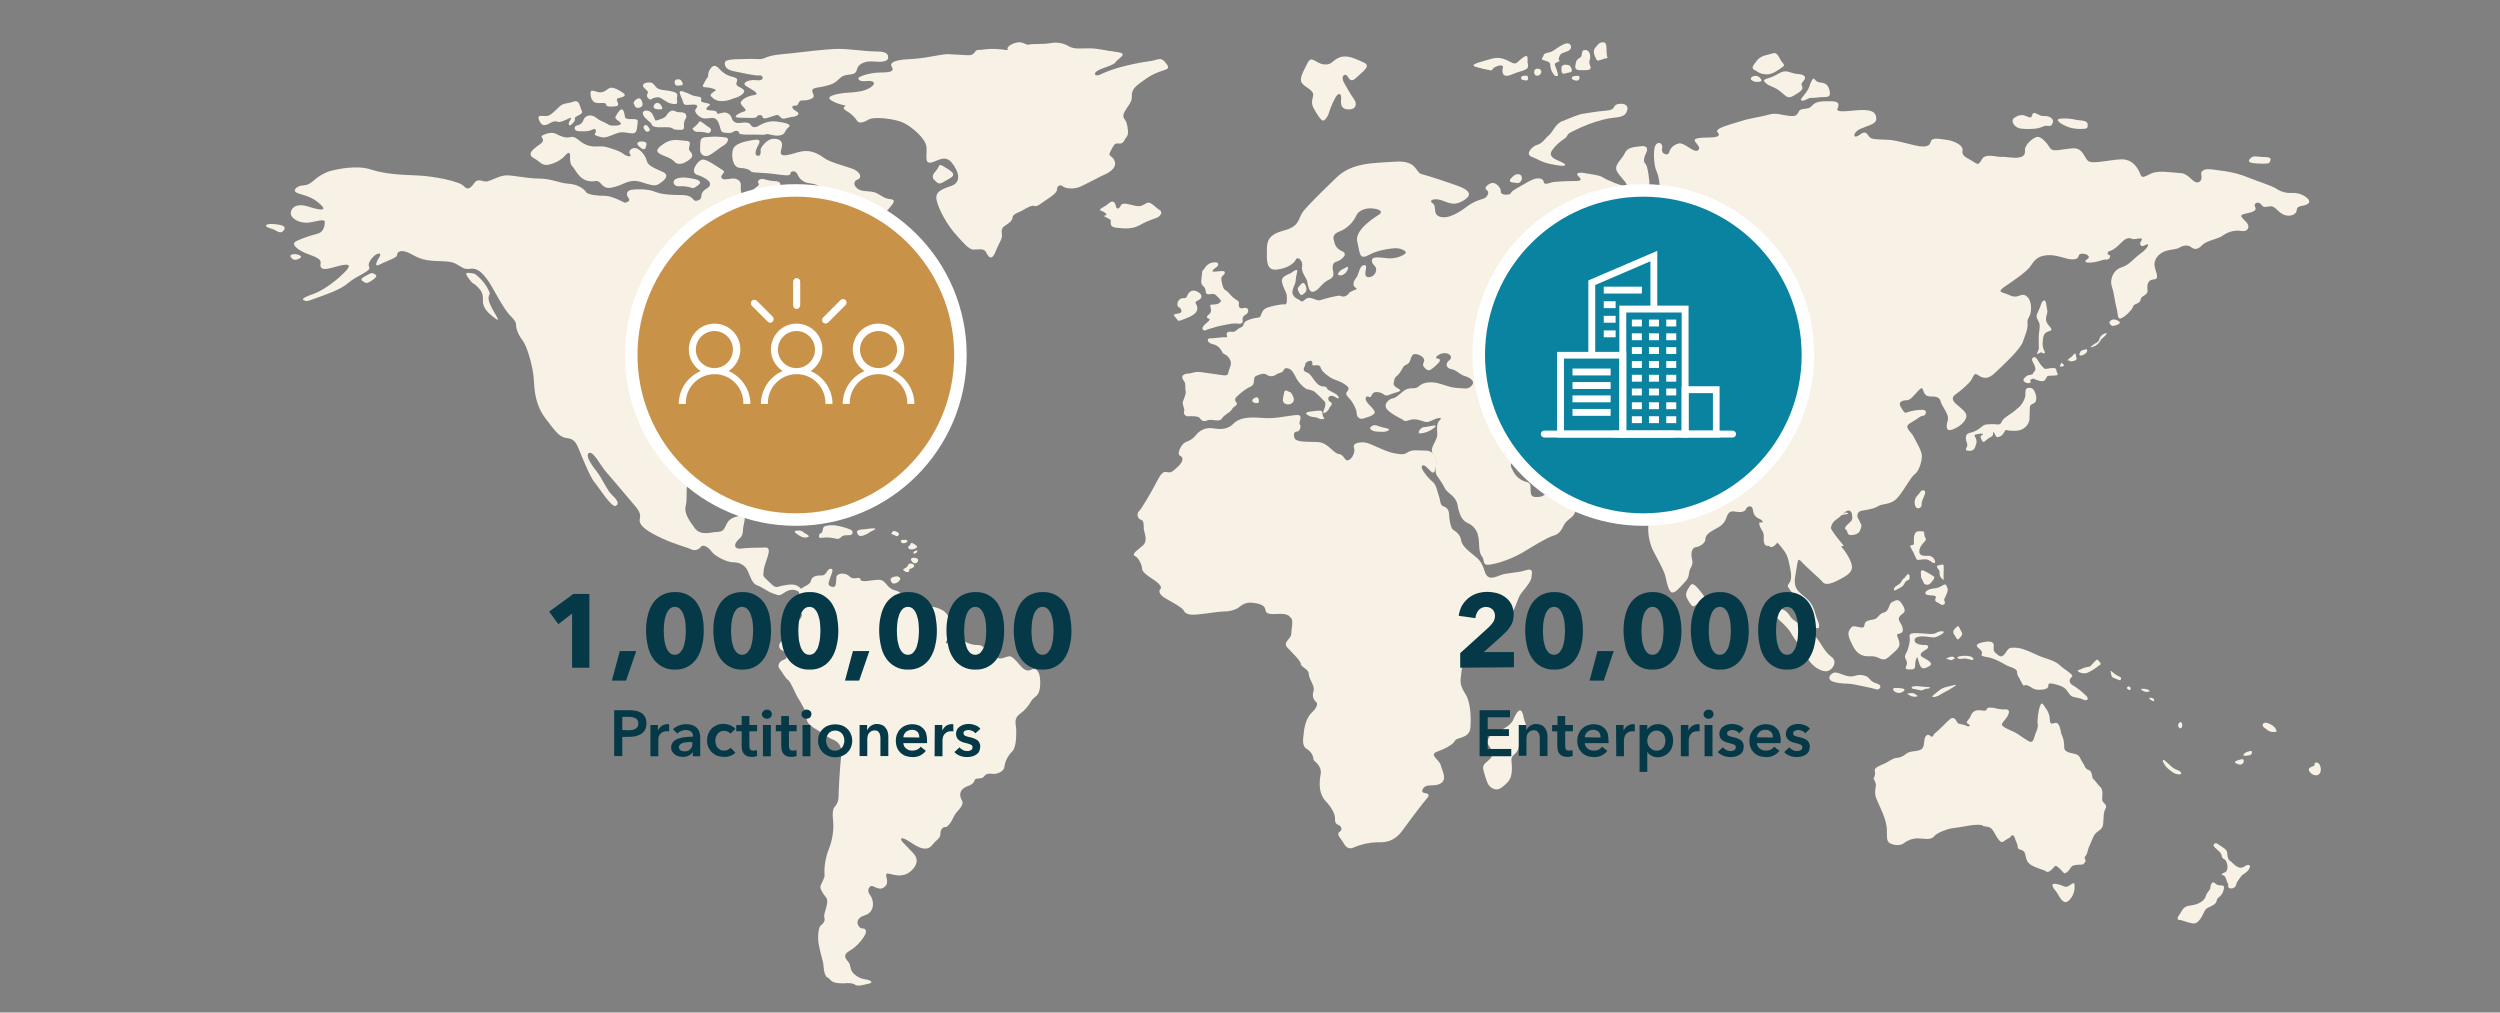 <?xml version="1.0" encoding="UTF-8"?> <!-- Generator: Adobe Illustrator 26.0.3, SVG Export Plug-In . SVG Version: 6.00 Build 0) --> <svg xmlns="http://www.w3.org/2000/svg" xmlns:xlink="http://www.w3.org/1999/xlink" version="1.1" id="Layer_1" x="0px" y="0px" viewBox="0 0 1200 486" style="enable-background:new 0 0 1200 486;" xml:space="preserve"><rect x="0" y="0" width="1200" height="486" fill="#808080" stroke="none"/> <style type="text/css"> .st0{fill-rule:evenodd;clip-rule:evenodd;fill:#F8F2E6;} .st1{fill:#F8F2E6;} .st2{fill:#053947;} .st3{fill:#0A83A0;stroke:#FFFFFF;stroke-width:6;stroke-miterlimit:10;} .st4{fill:#C89349;stroke:#FFFFFF;stroke-width:6;stroke-miterlimit:10;} .st5{fill:#FFFFFF;} </style> <g id="Layer_1_copy_3"> <g> <path class="st0" d="M385.7,290.8c-0.5,1.1-2,2.4-1,3.7s-1.7,4-2.3,4.5c-1,0.5-1.5,1.6-1.3,2.6c0.3,1.3-2.3,2.1-3,2.6 s-2.3,3.2-3.3,4c-1,0.9-1.1,2.4-0.2,3.4c0.2,0.3,0.6,0.5,0.9,0.6c2,0.8,3.3,3.7,0.7,4.5s-3,3.2-2,4.3s2.7,4.5,4,5.3 s3.7,6.9,4.7,8.5s4.7,7.4,4.3,9.8s3.3,4.8,4.3,5.3s5.3,3.7,7,4.5s6,1.8,5.3,8s-1.3,17.8-1.3,20.1c0,1.9-0.7,3.6-2,5 c-0.7,0.5-1,3.7-0.7,5.3c0.6,5-0.1,10.1-2,14.9c-1.6,4-2.3,8.4-2,12.7c0,1-1.7,4-2,5s1.2,3.6,2.6,5.2s0.3,4.6-0.3,6.7 s-0.6,2.3-0.3,3.7s-1.2,2.8-2,3.4s-1.4,4.8-0.9,8.3s2.3,9.4,2.3,9.9s0.3,6,2,6.6s0.9,3,7.8,2.8c2-0.2,4.3-0.2,5.5,0.7s4,0,6.4-0.5 s1.5-1.6-1.4-2.1c-2.5-0.3-4.7-1.5-6.3-3.4c-1.2-1.6-0.9-3.4-1.7-4.6s-3.8-3.4,0.3-5.7s7.5-7.1,7.8-8.7s-0.6-2.1-2-2.1 s-4.3-4.4,1.4-6.2s4-8,2.9-9.4s-1.7-3-0.3-4.4s4,2.5,6.9,0.2s0-5.5,1.1-6.4s8.4,4.1,13.5-3.4c2.9-4.6-2-7.4-2.9-8.7 s-4.6-4.1-3.5-4.8s4.9,2.3,6.9,3.4s5.5,2.7,7.8-0.2s4-3.2,4-5.5s1.5-3.4,2.3-3.2s2.6-1.6,4-4.8s5.5-5.3,4-8s-1.1-5.5,2.9-6.9 s2.6-3.2,4-3.5s2.9,0.2,4-1.4s4-0.9,4.6-0.9s4.6-0.7,4.9-3.4c0.4-2.8,1.7-5.4,3.7-7.3c2-2,2-7.1,2-10.1s-1.5-5.5,1.7-8 c2.3-1.6,4.1-3.7,5.5-6.2c1.7-2.7,4-1.8,4.3-7.8s-1.7-8.5-4.1-7.3s-4-0.2-5.8-2.3s-3.5-4.1-4.9-4.1s-4.9,2.3-6.1,0.2 c-0.6-1.2-2.1-1.6-3.3-1c0,0,0,0,0,0c-0.2,0.1-0.3,0.2-0.5,0.3c-0.6,0.5-2,0.9-2-2.1s-3.2-2.8-4.3-2.8c-1.9-0.2-3.8-0.8-5.5-1.8 c-1.9-1.2-4.3-1.1-6,0.2c-2.3,1.6-3.8,0.7-2-0.9s5.2-4.1,3.8-5.5s-3.2-0.7-3.2-4.1s-3.7-6.2-10.7-6.6s-9.2-1.8-10.4-3.2 s-0.9-3.4-4.9-4.4s-4-5-7.5-5s-8.7,1.6-8.9-0.2s-3.2,0.7-5.2-1.4s-6-1.6-6.3,0.2s0.3,5.3-2,4.8s-2-1.6-1.1-4.1s2-4.6,0.3-4.6 s-2,3.2-4,3.2s-4.9,0-5.5,2.7s-6.6,2.8-5.5,6.4S386.9,288.5,385.7,290.8z"></path> <path class="st0" d="M568,213c-1.7,1.7-3.1,5.2-1.5,5.8s1.5,2.7-0.8,4.9s-3.4,3.3-5,3s-2.7-0.9-5.3,4.2s-7.6,13.6-8.7,14.5 s-0.8,3.6,0.8,4s1.5,2.4,1.5,4.2s2.3,5.8-0.4,8.2s-5.7,4.2-3.8,5.1s3.4,4.5,3.4,6.1s3,3.6,5,4.9s5,3.6,3.8,4.8s0,3,1.9,4.2 s8.4,4.5,9.2,6s1.9,2.4,6.1,2.1s10.7-1.5,13.3-1.5c2.2,0.1,4.5-0.5,6.5-1.5c1.5-0.9,3.1-3,6.8-2.7s6.1,1.2,6.5,3s0.4,2.7,5.7,2.4 s5.7,0.9,6.8,2.1s0,5.5,0,7.6s-4.2,3.9-1.9,6.4s6.5,6.4,6.5,7.9s3.8,2.4,3.8,4.8s3.1,5.8,2.3,8.2s0,4.2,1.2,5.2s0,3.3-2,5.1 s-3.4,5.4-3.8,9.1s-1.2,7,1.5,8.5c1.8,1.1,3,3,3.1,5.1c0,0.6,4.2,2.7,3.4,7s-0.8,9.4,2.3,12.7s4.6,6.4,4.6,8.2s0,2.7,1.5,3.3 s2.3,2.4,0.8,3.3s-0.4,2.4,0.8,3.9s2.3,5.5,6.1,3.6c3.5-1.5,7.3-2.3,11.1-2.4c2.3,0,7.6,0.6,12.2-5.8s10.7-14.3,11.5-15.1 s1.9-2.4-0.8-2.7s-0.8-3.3,1.2-3.6s5.3,0.3,7.2-1.8s-0.4-6-0.8-7.9s-3.4-3.9-3.4-5.1s1.9-1.5,4.6-2.7s4.9-2.7,5.7-4.2 s6.9-0.9,7.3-6.1s0-12.4-2.3-16s-2.7-5.5-2.3-8.2s0.4-7.9,2.7-10.3s6.5-6.1,9.9-9.4s9.1-7,11.4-10.3s3.1-7,4.2-9.1s5.3-6,5.7-8.8 s0.8-4.6-3-3.4s-8.8,1.2-11.4,2.1s-6.5,3.3-8-1.5s-2.7-5.8-5.3-7.9s-5.7-4.5-6.1-7.3s-2.7-4.2-3.8-4.9s-1.9-5.1-1.9-7 s-0.7-3.6-2.6-4.2s-1.5-2.7-2.3-4.9s-1.2-5.5-3.1-7s-6.1-6.4-5-7.6s3.4,2.1,4.6,3s1.9-0.6,2.2-3.9s-1.5-6.4-4.9-6.4 s-6.5-0.6-8.4,0.6s-2.7,1.5-7.2,0.6s-11.1-4.8-13.7-5.1s-6.1,0.3-5.3,2.4s-0.8,5.5-2.7,6.1s-1.9-2.7-4.6-3s-5-5.4-9.9-5.7 s-10.7,0.3-11.4-2.1s0.4-3,1.5-3s1.9-2.7,1.1-3.4s1.9-4.5-1.1-4.5s-10.3,1.8-15.2,1.5s-11.8-1.2-15.6,2.7s-8.8,2.1-10.7,2.1 c-2.8-0.2-5.5,1.1-7.2,3.3C571.4,212.1,569.5,211.5,568,213z"></path> <path class="st0" d="M905.4,366.1c-1.6,0.9-6.1,2.2-5.5,3.9c0.3,1.3,0.1,2.6-0.6,3.7c0.5,0.8,0.8,1.7,1.1,2.6 c0.3,1.1-1.1,3.9,0.3,7.2s5,10.1,5,14.9s0,5.7,2,6.6s5,0.9,6.3-0.4c1.9-1.4,4.2-2.2,6.6-2.2c2.2,0,6.1,1.1,7.7-0.9 s6.9-3.7,8.5-3.9s6.3-0.9,8.3-1.3s6-0.7,6.6,0s3.3,0,4.7,2s1.1,2.2,2.7,4.4s2.2,1.5,3.3,0.7s2.5-1.3,2.7-1.8s1.4-1.5,2,0.6 s1.4,2.8,1.4,4.4s2.5,0.9,3.3,2.6s0.3,4.4,3.3,6.1s6.1,2.2,6.9,2.9s1.9,0.2,3.3-1.3s1.1-2,3.3,0s1.9,3.1,3.8,1.5s1.1-3.1,4.7-3.3 s2.5,0,3.6-1.1s-0.8-2,0.3-3.1s1.1-3.3,1.9-4.8s1.7-5,3.3-6.4s3-1.7,3.3-4.1s0-5.5,1.1-7.4s-0.8-2.4-1.4-3.7s0.8-5-1.1-6.8 s-2.5-3.3-3.3-3.7s-0.3-3.9-2.2-4.4s-1.9-2.2-3-3.7s-1.1-2.9-2.7-3.7s-6.1-0.6-6.1-3.5c0.1-2-0.3-4-1.1-5.9 c-0.6-0.9-0.6-4.2-2-5.5s-3.6,1.8-3.8-1.8c0-2.2-0.8-4.2-2.2-5.9c-0.8-1.1-1.6-3.3-2.5-0.7s-1.4,7-1.1,8.7s-0.6,3.3-1.1,4.6 s-0.8,3.9-2.2,3.9s-5.5-3.5-7.7-4.6s-7-2.7-6.1-4.2s2.2-2.6,2.8-3.9s1.1-3.1-1.4-2.9c-1.8,0.1-3.5-0.2-5.2-0.7 c-1.4-0.2-3.6-0.4-3.6,0.7s-2.5,0.4-3.8,0.4c-1.7-0.1-3.3,1-3.8,2.6c-0.8,2.2-3,3.1-1.4,3.9s0.8,1.8-0.9,0.9s-3.8-0.4-4.4-1.8 s-1.7-2.6-3.3-1.3s-3.8,3.7-5.2,5s-2.7,2.2-2.7,2.6c-0.1,0.5-0.5,0.9-1,0.8c-0.2,0-0.5-0.2-0.6-0.4c-0.8-0.9-2.5-0.7-2.8,2.2 s-0.5,4.2-2.7,4.8s-4.4,0.2-6.3,1.8c-1.3,1.1-3,1.8-4.7,1.8C908.6,364.1,907.3,365,905.4,366.1z"></path> <path class="st0" d="M416,124.9c-1.1,1.5-2.1,4.7-5.4,3.3s-4.9-2.4-4.6-4.3s2-5.3-1.3-4.9s-4.6-1.6-8-3.3s-9.5-2.3-10.8-2.3 s-1,0.6-2.1,2.7s-3.4,4.1-1.3,5.5s1.8,3.5,0,4.7s-1.5,1.7,0.8,4.1s4.1,5.7,0.5,8.6s-5.9,3.1-3.9,5.5c1.5,1.6,2.4,3.6,2.8,5.7 c0.3,1.4-1.3,2.5-3.9,3.7s-4.4-1.6-5.7-3.3s-0.5-4.9-1.8-6.1c-1.4-1.4-3.1-2.6-4.9-3.5c-2.9-1.4-10.3-5.3-11.9-6.6s-5.7-1.4-8-1.6 s-3.4-0.8-3.4-3.1s-0.8-2.3-2.8-2.3s-2.1-2.5-2.1-4.7s0.5-4.9,2.8-6.6s3.6-4.7,3.1-5.7s0.5-1.7,2.6-1.4c2.8,0.2,5.6-0.5,8-1.8 c3.4-1.6,4.1-7,4.9-8s1.5-3.1,3.9-1.6s6.2,1.2,8-0.4s1-3.5,0.8-4.9c-0.2-1.1,0.5-2.2,1.6-2.4c0.8-0.2,1.5-2.7-1.3-2.9 c-2-0.1-4-0.4-5.9-1c-2.1-0.6-3.6,1.2-2.6,2s-1.8,2.1-2.8,3.3s-0.5,4.5-3.1,3.9s-2.8-4.3-2.6-6.2s-1.5-3.5-4.1-3.3s-4.4,1-5.2-0.4 s2.6-2.5,0.5-3.7s-8-5.8-10.1-4.9s-5.7,6-2.1,7.2s9,3.9,4.6,6.6s-1,4.6-4.2,5.7s-0.9-2.6-8.3-2.6s-10.2-0.7-13-1.8 s-8.3-1.1-10.6-0.7s-2.8,2.2-1.4,4s-1.9,2.2-1.9,2.2s-6-3.3-9.3-3.3s-8.3-0.4-9.2-1.8s-3.7-3.7-8.3-4s-8.3-2.5-14.3-2.5 s-13-1.8-16.2-1.5s-6.9,2.6-8.8,2.9s-4.2-1.8-6,0.7s-3.2,3.7-5.1,1.5s-14.3-4.8-22.6-5.1s-15.3-0.7-22.2-2.9s-16.2,0-19,0.7 c-3.1,0.9-6,2.6-8.4,4.8c-2.6,2.3-4.1,2.1-5.8,2.3s-5.5,2.6-0.9,3.9s6.7,2.3,8.7,3.9s5,4.4,0.3,3.5s-6.4-2.3-9.6-1.8 s-4.4,3.7-2.9,5.5s4.1,2.8,7,2.8s8.7-2.3,8.7-0.4s-0.6,4.8-3.2,5.6c-3.5,0.9-6.9,2-10.2,3.5c-3.5,1.6,0.6,4.2,3.5,5.6 s8.4,2.5,7.9,5.1c-0.6,2.5,0.9,3.5,5.2,2.3s12.2-3.7,6.1,2.3c-6.1,6-11.9,9.2-14.8,10.2s-6.1,2.3-4.6,3s1.8,0.5,6.4-1.2 s11.1-3.7,15.1-7.2s11.1-5.5,9.9-7.6s2.6-5.8,3.8-6.2s2.3-0.5,0.9,1.8s-1.7,3.7-0.9,3.7s1.5-0.7,4.9-2.1s4.7-2.1,4.7-3 s0.9-2.3,3.8-1.6s5.5,3.4,10.8,4.2s10.2,0,13.4,1.6s3.8,3,7.3,2.5s5.8,2.3,8.1,5.3s7.3,13.6,11,17.3s2.3,3.7,2.9,6 s1.4,3.7,3.2,6.2s4.9,12,5.2,19.4s2,13.2,5.8,18s6.1,8.6,9.6,9s4.6,1.6,6.1,5.3s5.5,13.6,7.5,15.9s8.3,12.5,10.3,11.4 s0.3-3.2-2-5.4s-4.6-7.9-7.4-11.4s-5.4-7.7-3.4-8.6s5.4,5.9,7.7,8.6s8.6,10,12,14.1s5.4,5.7,4.6,9.1s5.1,6.6,10.9,9.3 s12,4.3,13.4,5c1.6,1,3.7,0.6,4.9-0.9c1.4-1.8,4,0.4,5.4,2.3s6.9,5,10.3,5s5.7,1.6,6.9,4.1s2,6.1,4.6,7s4.9,3,7.7,3.9 s2.6,1.4,5.7-0.7s6-0.7,6.6,0s2.3-0.7,0.3-2.3s-4-1.6-7.7-0.9s-3.4,1.8-6.6-1.4s-3.4-2.3-2.9-6.1s4.6-10.7,0.9-10.7 s-9.7,0.2-11.7,0.5s-3.7-0.5-2.6-2.7s3.4-2.3,3.4-5.9s2.9-8-2-7s-5.4,3-6.6,5.4s-2.6,2.1-4.9,2.3s-6.9,1.8-9.7-2 s-5.1-7.3-4.3-10.4s0.3-6.4,0.6-9.5s1.1-5.9,3.1-6.8s10.3-3.8,14-2.7s5.1,2,4.3-0.7s1.7-2.5,5.2-2.3s9.7-0.9,11.1,1.8 s0.6,6.1,2.3,8.6s4,5,5.7,4.8s2.9-3.6,1.4-6.6s-4.3-8.9-3.7-11.1s2.6-4.8,6.3-6.1s10.3-4.8,9.7-9.1s0.3-9.5,4.3-10.4 s10.3-4.3,10-8.6s2.6-6.8,5.4-6.8s2.6,0,4.9-1.4s2.8,0,1.4,2.3s-0.3,2.9,1.1,3.2s2-2,4.9-3.6c2.7-1.3,5.4-2.5,8.3-3.4 c1.7-0.7,0.1-4.4-4.3-4.1c-3.6,0.2-6.1,0-6.4-0.9s2.3-2.2,2.3-4.8s-3.7-4.3-5.1-3.9c-3,1.5-5.7,3.5-8,5.9 c-1.4,1.8-2.9,1.6-3.7,1.1s-0.3-3.2,3.7-5.2s5.7-5,8.9-5.4s8.3,0.4,10.9,0.4s5.1,0.4,6.3-1.4s2.3-3.4,4-2.9s0.3,2.7-1.1,5.9 s-3.4,5-3.4,7s2.9,1.4,5.4,0.9s6.6,0.9,8,2.5s3.7,0,4.6-1.4s1.4-4.1-0.9-4.6s-4-4.1-7.4-4.3s-3.1-1.4-1.1-2.5s4.9-2.1,2-5.9 s-1.1-3.4-3.1-5.7s-1.7-5.4-6.6-4.5s-4.6-1.6-6-2.7s-2.3-3.4-0.6-4.8s0.6-1.4-1.7-3s-4.6-4.8-4.3-6.6S420.1,119.2,416,124.9z"></path> <path class="st0" d="M297.5,88.9c2.4-0.9,5.4-3,10-1.6s6.6,2.3,8.6,1.1s6-4.1,2-5.9s-7.1-2.9-7.7-5.4s-2.9-5.2-4.9-5.9 s-4.3,1.3-3.1,2.7s-1.1,1.6-3.1,0s-6-2.7-8.6-3.4s-5.4,0.5-9.1-0.9s-5.1-4.5-7.7-3.8s-4.9-0.5-7.1-1.6s-5.4,0.2-6.6,0.9 s2,1.8-0.6,3.8s-7.4,4.8-3.4,7s4,4.5,9.4,2.5s6-5,7.4-5s-0.3,4.3,1.7,6.4s3.7,7.9,10.6,7.2c2.3-0.7,3.1,1.4,4,2 S291,91.4,297.5,88.9z"></path> <path class="st0" d="M326.1,89.4c1.9-0.1,3.9,0.1,5.7,0.7c1.1,0.5,1.7,0,3.4-1.3s0.8-2.3-2-2.9s-5.7-1.1-8.3-0.2 S323,89.6,326.1,89.4z"></path> <path class="st0" d="M317.8,74.4c1.2,0.6,4.3,1.4,5.7,3s3.4,1.8,6.3,0s3.1-3,1.4-4.8s2-4.8-2-5s-6.6-1.4-10.9,1.6 S315.3,73.2,317.8,74.4z"></path> <path class="st0" d="M359.8,108c1-1.4,1.7-6.8,4.6-5.9c3.3,1.1,6.6,2.4,9.7,3.9c2.8,1.4,5.1,2.7,2.3,4.5s-5.4-0.7-6.3-2 s-2.6,0-3.4,1.6s-2.6,2.7-5.1,1.1S359,109.1,359.8,108z"></path> <path class="st0" d="M389.8,105.5c1.2-0.7,3.7-0.7,6,1.4c3.1,2.6,6.6,4.7,10.3,6.1c4,1.6,6.6,1.8,7.4,2.5s4.9,0.7,2.6-1.2 s-7.1-3.8-6.6-5s6.3,1.8,8,3s2.9-0.5,3.7-1.6s-0.6-4.5-3.7-5.9s-8.3-5.7-6.9-7.3s3.7-0.9,6.3,2s4.6,7,7.4,3.4s7.1-7,3.1-7.3 s-5.4-3.2-9.1-3.6s-5.4-0.2-7.1-1.8s-1.4-3.4,0.6-4.1s1.4-3.7-2.9-5.2s-10.3-3-12.9-4.8s-5.4-3.6-8.9-3.6s-5.1,1.1-8.6,1.8 s-4.3,0-3.4-3s-0.3-4.7-3.7-4.7s-6.3,4.3-6.3,5.2s0.3,3.2-1.4,3s-1.1-2.7,0.3-5.2s0.3-2.9-3.1-2.3s-8.3,1.6-9.1,4.5 s-0.3,8.6,3.4,8.8s4.9,1.2,5.4,1.8s6.9,0.5,11.1,1.1s7.7,1.2,7.7-0.2s2.6-1.6,3.4,0.4c1,2.5,3.3,4.1,6,4.3 c3.4,0.5,5.4,1.3,4.9,3.9s1.1,4.1-2.3,5.4s4.6,4.3-1.1,3.9s-6-1.6-7.7-0.2s-0.3,2.7,0.9,4.1S386.6,107.3,389.8,105.5z"></path> <path class="st0" d="M336.1,69.8c0,1.7-0.3,2.5,0.3,3.6c0.7,1.4,2.4,1.9,3.8,1.2l0.2-0.1c2-0.9,5.7-4.1,7.1-4.8s3.4-3.6,0.3-3.8 c-2.4-0.3-4.8-0.4-7.1-0.2C337.2,66,336.1,65.5,336.1,69.8z"></path> <path class="st0" d="M459.2,113c2.5,2.7,5.7,6.8,8,6.8s5.1-0.7,6,1.1s2.6,5,4.6,0s3.4-6.1,3.1-8.4s0-3.2,1.7-4.3s3.4-2.3,3.4-3.8 s2.9-2.5,4-3s4.9-3.1,6.3-2.6s2-0.2,5.1-2.3s6-3.9,6-5.7c-0.1-0.9,0.6-1.8,1.5-1.8c0.5,0,1,0.1,1.3,0.5c1.1,0.9,5.1,1.6,8.6,0 s10-5.2,11.4-5.7s6-3,4.9-6.3s-3.7-2-2-5s1.7-3.9,4-3.6s2.6-2,3.7-3.2s0.6-4.3,0-6.6s-3.1-2.5-0.3-6.6s2.8-4.5,2.8-7s2-4.3,4-5.7 s4.6-3.6,8.8-5.2s6-1.3,3.4-4.5s-3.7-1.1-8-0.7c-4.8,0.7-9.6,1.7-14.3,3c-3.2,0.9-6.4,2.1-9.4,3.5c-2,0.9-3.4-0.5-0.9-2 s7.7-2.5,8.6-4.1s6.6-4.1,0.8-4.8s-9.2-1.8-13.4-1.8s-7.2,0.5-9.7-0.9c-2.6-1.6-5.8-2.2-8.9-1.6c-4,0.7-8.8,0.2-10.3,0.7 s-3.1-1.8-6.3-0.9s-4.6,2.5-4,3.2s-1.7,0-5.7-0.2s-6.6,0.5-8.6,0.5s-0.9,2.7-5.1,2.5S456,26,455.2,26s-2,0-8,1.1 c-4.1,0.8-8.2,1.2-12.3,1.4c-3.4,0.2-8.3,1.1-6.9,3.4s-0.3,2.9-5.4,2.9s-10.6,2-10.6,2.7s0.6,1.8,4,1.4s4.9,1.1,1.8,3.1 s-7.4,2.3-10.9,2.5s-11.4,1.4-8,3.6s6.9,2.3,6.9,2.7s-2.3,0.7,0.6,2.5c2.1,1.2,3.8,2.8,5.1,4.8c0.6,1.1,2.9,0.9,5.4-0.7 s12.9-0.4,16.9,1.6s10.6,7.5,10.9,11.6s-0.9,7.5,1.7,7.5s6.9-4.3,10.3-0.2s5.1,9.5,0,11.3s-8,2.9-7.1,7S454.6,108.1,459.2,113z"></path> <path class="st0" d="M364.2,244.1c1.4,0,3.2-2,4.8-1.8c2.4,0.2,4.9,0.3,7.3,0.3c1-0.1,2,0.3,2.5,1.2c0.7,0.8,4.8,2.6,6.1,3 c1.8,0.5,3.5,1.3,5.1,2.2c1.2,0.8,3.2,1.1,2.2,1.8s-2.2,0.6-4.3,0.6s-4-0.7-4-1.7s-1.8-2.2-3.3-2.5s-3.2-0.3-3.8-1.3 c-0.8-1.2-2.2-1.9-3.7-1.7c-1.8,0-6.1-0.7-4.5,0.8s0.3,2.5-1.5,2.1s-2.8-0.4-3.6-1c-0.5-0.3-0.6-0.9-0.4-1.4 C363.4,244.2,363.8,244,364.2,244.1L364.2,244.1z"></path> <path class="st0" d="M394.1,255.9c1,0,0.5-2.4,1.5-3.1s3.8-0.9,6-0.5c2.4,0.4,4.8,1.1,7,2.1c0.8,0.5,1.3,2.5-1.2,2.5 s-2.8,0.1-4,1.2s-2.3,0.3-4.6,0c-1.7-0.2-3.3-0.1-5,0.1C392.6,258.3,393.1,255.9,394.1,255.9z"></path> <path class="st0" d="M384.5,254.8c-1.1-0.3-4-0.3-2.7,1c1,0.8,2.1,1.5,3.3,2c0.9,0.3,1.8,0.3,2.7,0c1-0.3,0-1.1-1.2-1.7 S385.5,255.1,384.5,254.8z"></path> <path class="st0" d="M393.6,247.7c-0.2,0.5,0.7,1.5,1.5,1.5s2-0.6,1.7-1.6S394.1,246.8,393.6,247.7z"></path> <path class="st0" d="M414.2,254.1c-1.5,0-3.3,0.5-2.8,1.6s0.7,1.8,2.5,1.5c1.4-0.4,2.8-1.1,4-2c0.9-0.4,3.5-1.6,1.5-1.6 S415.2,254.1,414.2,254.1z"></path> <path class="st0" d="M427.5,278.5c0.5,1.1,0.5,1.7,2,1.6c1.2-0.3,2.2-1.1,2.7-2.2c-0.3-1-1.4-1.5-2.3-1.2 C428.2,276.9,427.2,277.7,427.5,278.5z"></path> <path class="st0" d="M434.8,274.5c-1.5-0.8-1.6-1.2-0.5-1.7c0.9-0.4,1.5-1.1,1.8-2c0-0.3,1.5-0.5,2.2,0s1,1.3-0.8,2s-1,0.7-1,1.2 S435.3,274.8,434.8,274.5z"></path> <path class="st0" d="M437.3,268.7c-0.2-0.4,0.2-1,1.2-1s2.3,0.3,2.2,1.3c-0.1,0.9-0.9,1.5-1.7,1.4c0,0,0,0,0,0l-0.3-0.1 C438,270,437.5,269.4,437.3,268.7z"></path> <path class="st0" d="M437.1,263.7c-1,0-1.6-1.2-0.7-1.7s0.5-2,2-1.1s2.5,1.6,1.2,2.2C438.9,263.6,438,263.8,437.1,263.7z"></path> <path class="st0" d="M433.5,260.8c-0.6,0-1.1-0.6-1.1-1.2c0-0.5,1-0.5,2-0.5s1.6,0.6,0.8,1.2C434.7,260.6,434.1,260.8,433.5,260.8 z"></path> <path class="st0" d="M439,265.8c-0.5,0.4-0.9-0.9,0-1.2s1.3-0.8,1.3,0S439.8,265.1,439,265.8z"></path> <path class="st0" d="M429.2,256.8c-0.6-0.2-1.8-0.5-1.2-1s0.3-1.2,1.8-0.8s2.2,1.5,1.3,2.1S430.2,257.2,429.2,256.8z"></path> <path class="st0" d="M381.4,237.9c-1.4-0.2-1-1.7,0.3-2.4s1.9-1.2,1.9-0.1s-0.5,2.1,0.2,2.6s2.7,0.4,1.6,1s-1.5,1.1-2.4,0.4 S381.9,238,381.4,237.9z"></path> <path class="st0" d="M383.9,233.6c0.5-0.9,1-1.2,0.4-2.1s0-1.5,1.1-1s2.6,1.2,2.2,2.6s-0.5,1.7,0.2,2.2s-0.5,0.4-1.6,0.1 S383.6,234.1,383.9,233.6z"></path> <path class="st0" d="M388.7,239c-1,0-1.3-1-0.5-1.4s1.2-1.2,1.7-0.4s-0.7,1.5-0.7,1.7S388.9,239,388.7,239z"></path> <path class="st0" d="M392.3,241.8c-0.7-0.9-1.3,0.2-1.6-0.6c0.3-0.9,0.3-1.3,1.3-1.2s0.7,0.6,1.4,1.2s1.4,1,1,1.2 C393.7,242.5,392.9,242.3,392.3,241.8z"></path> <path class="st0" d="M380.7,232.9c0.8,0,1.5-0.9,1.2-1.5s-0.8-1.2-1.7-0.7s-2,1.2-1.2,2C379.5,233.1,380.2,233.2,380.7,232.9z"></path> <path class="st0" d="M424.8,162.6c-1.1-0.9-3.1-1.4-4-2s-0.3-1.6,0.8-1.8s3,1,4.4,2.1s1.4,1.1,0.6,1.7 C426.1,163.2,425.3,163.1,424.8,162.6z"></path> <path class="st0" d="M430,170.9c-0.9-0.4-2-1.8-0.5-2.6s2.1-0.1,2.2,1.1s1.3,1.4,1,2.8s-1.9,1.9-2,0.5S430.7,171.1,430,170.9z"></path> <path class="st0" d="M420.1,119.8c-1.2,0.1-2.5-1-0.9-2.1s2-1.6,2.4-0.2S421.5,119.7,420.1,119.8z"></path> <path class="st0" d="M371,115.8c1-0.8,1.1-1.4,1.7-1.8s1.3-2-0.5-1.9s-4,0.7-4.7,1.5s-1.2,2.4,0.6,2.9S370.2,116.5,371,115.8z"></path> <path class="st0" d="M386.2,94.4c-1.4,0-2.5-0.5-1.7-2.1s2-3.9,3.8-2.5s4.2,2,2.2,3.5C389.2,94.2,387.7,94.6,386.2,94.4z"></path> <path class="st0" d="M276,56.5c0.8-1.2,4.3-1.5,3.2-3.5s-0.9-5.3-4-4.2s-4.7,0.5-6.8,2.5s-4.2,4.3-6,4.4s-4.6-0.8-3.8,1.5 s2,3.6,4.4,2.4s2.9-1.7,4.9-1.1s7.6-3.6,6-1.2s-1,4,0.9,2S275.6,57.3,276,56.5z"></path> <path class="st0" d="M277,60.2c1.4-0.2,2.5-1.1,3-2.4c0.4-1.5,1.8-2.4,3.3-2.4c1.9-0.1,3.6,2,5.4,2.7s3.5,1.9,4.3,2.1 s5.2,0.3,5-0.9s-3.3-2-2.5-3.4s2.8-5,3.8-2.6s0,3.5,2.2,3.8s5-0.6,4.6,1.6s0,5.3-2.4,5.3s-4.6-1-7.1-0.2s-5.8,2.6-7.7,2.1 s-4.1-1-3.3-1.8s0.6-2.9-1.3-1.9s-3.2,0.8-6.2,0.8S275.4,60.5,277,60.2z"></path> <path class="st0" d="M334.7,63.3c1.8-0.1,3.5,0.1,5.2,0.6c1,0.1,2.4-1.8,0.3-2.9s-4-3.6-4.7-2.4c-0.7,1.1-1.7,2-2.8,2.8 C331.9,61.9,333.5,63.4,334.7,63.3z"></path> <path class="st0" d="M328.3,60.4c-0.1-1.3,0.2-2.6,0.9-3.6c0.5-0.8,0.5-3-2.5-2.9s-3.3-1.7-5.2-0.3s-1.2,2.6-4.2,3.5 s-2.5,1.2-3.1-0.1s-1-2.9-2.5-3.6s-3.8-0.3-3,1.7s3.8,3.5,4.1,4.6s2,1.5,4.7,1.4s4.7-0.1,5.4,0.6s2.7,0.6,4.1,0.6 S328.4,61.3,328.3,60.4z"></path> <path class="st0" d="M296.6,49.4c-0.5-1.2-1.1-2,0.6-2.4s3.9-1,1.9-2.4s-5-3.1-6.6-2.3s-1.7,1.6-3.8,2s-5-1.9-5.2,0s0.5,4.5,2.4,5 s5-0.4,5,0.8s2,1.1,3.8,1S297,50.6,296.6,49.4z"></path> <path class="st0" d="M313.5,47.1c2-0.4,2.4-0.9,4.7,0.6s2.8,1.8,4.3,2.1s3,0.4,2.5-1.5s1.4-3.4-2-4.3s-6.5-0.5-7.9-2 s-1.6-2.6-4.1-2.4s-3,1.5-1.6,2.8s2,1.8,1.4,2.5c-0.5,0.9-0.2,2,0.6,2.5c0,0,0,0,0,0c0.1,0.1,0.2,0.1,0.3,0.2 C312.8,48.1,312.8,47.3,313.5,47.1z"></path> <path class="st0" d="M351.3,56.9c0.3,1,1.4,2.5,4.1,2.1s4.3-0.2,4.9,0.9s1.9,1.8,4.4,0.2c2.4-1.4,5.1-2.1,7.9-1.8 c2.4,0.4,8.1,1,5.9,2.8s-1.1,3-3.8,3.8s-6.3-1-6.9-0.5s-3.1,0.2-5.5,0.2s-7.7,0.3-7.6-0.9s-2.2-1-2.8-0.4c-0.6,0.6-2,0.6-3.9,0.4 s-1.9-0.9-2.5-3.1s-1.6-4.3-4-4s-3.8,0.6-5.5-0.5s-2.7-2.8-2.2-3.5s2.2-2.6-1.4-2.4s-4.1,0.5-4.6-1.5s-3.2-5.8,0-4.8 s3.8,1.9,6.3,2.3s2.7,0.4,2.4,2s6,1,3.8,2.6s-1.4,2.1,0.8,2.2s3,0.4,3,1.2s1.4,0.2,2.8-0.1C348.7,53.6,350.8,54.8,351.3,56.9 C351.3,56.8,351.3,56.9,351.3,56.9z"></path> <path class="st0" d="M346.9,48.5c3-0.1,4.1-1,6-1.5s5.2-2.4,4.1-3.8s-4.1-1.7-3.5-3.4s0.8-2.2-2.1-3c-2.3-0.5-4.4-1.8-6-3.6 c-1.7-1.9-2.8-2.1-4.1-0.6c-0.9,1-1.4,2.4-1.4,3.8c0,1-0.8,1-1.4,2.5s-2.4,2.9,0.2,3s4.9,1,4.9,1.4s-3.5,1.7-2.2,3 C342.7,47.9,344.8,48.7,346.9,48.5z"></path> <path class="st0" d="M366,55.9c0,2.7,6.3-1.4,7.6-0.6s1.1,2.2,3.9,1.4s4.4-0.5,5.4-1.5s-0.2-1.4-1.6-2.4s-1.4-2.3,0.5-2.1 s1-2.6,3.3-2.5s5.4-0.7,5.5-2s-2.4-3.5,1.4-4.1s7.9-1.4,9.9-3.4s2.7-2.6,6.5-3s2.1-2.9,4.3-4.6s5-1.8,7.9-1.5s5.7-0.3,5.7-1.8 s-0.1-3.1-5.7-3.1s-13.9-1.5-19.9-1.2s-14.8,1.4-20.2,2s-9.5,0.7-12.8,2.1s-3,0.5-8.8,0.7s-10.9-0.1-11,1.9s1.1,3.3,4.4,4 s10.6,2.3,12.3,2s2.7,2.8-1.3,2.3s-7.4,1.3-5.3,2.7s7.4,3.9,4.1,4.4s-5.7,1.9-6.5,3.4s4.1,3.8,1.6,4.5s-6.6,3-2,3s7.7,0.5,8.2-0.6 S366,55.3,366,55.9z"></path> <path class="st0" d="M131.9,110.4c1.7,1.1,3.1,1.6,4.1,0.4s1.3-2.4-2.5-3s-6.1-0.2-5.8,0.7C128.1,109.4,131,109.8,131.9,110.4z"></path> <path class="st0" d="M139.4,122.7c-0.3,0.4,0.9,1.9,2,2s2.9-0.6,3.1-1.4S140.7,121.1,139.4,122.7z"></path> <path class="st0" d="M176.5,131.9c-1.6,0.9-4.1,1.9-2.5,3s2.1,1.3,4.1,0s3.1-2.3,2.2-3S178.6,130.6,176.5,131.9z"></path> <path class="st0" d="M594.2,144.4c-1.7-0.9-3.1-2.2-4.3-3.7c-1.7-2-2.3-0.8-3.2-4.1s-0.4-3.7,0.4-4.4s1.5-2.1-0.4-2.1 s-4.7,0.7-4.7,0s1.5-1.5,2.1-2s1.5-2.2-1-2.2c-2,0-3.9,1.1-4.9,2.9c-0.8,1.4-1.1,0.2-1.3,3.1s-0.9,4.1,0.8,5.6s0.4,3.4,1.9,3.7 s3-0.8,4.3,0.7s3.2,2.4,1.3,3.6s-4.3,0.2-4.3,1.2s1.3,2.9-0.8,4.4s0.6,2,0.6,2c-0.2,0.7-0.7,1.3-1.3,1.7c-1.1,0.8-3,2.7-1.9,3.5 s1.1,0,3.2-0.5s1.7-0.7,5.5-1.5s6-1.2,7.5-1s3,0.2,2.8-1.4c-0.3-1.2,0.3-2.4,1.5-2.9c1.1-0.5,1.7-2.5,0.4-3.1s-2.4,0.7-3.4-0.3 S595.3,145.1,594.2,144.4z"></path> <path class="st0" d="M574.6,147.1c-0.4-1.5-1.7-1.9,0.6-3s1.5-2.7,0.6-3.4s-2.8-1.9-4.5-0.7s-1.3,3.1-2.6,3.1s-2.1,0-3,1.2 s-0.6,3,0.2,3.2s1.7,1.9,0.8,2.6s-4.5,0.3-2.8,1.9s0.9,2.6,3.6,1.5S575.6,150.9,574.6,147.1z"></path> <path class="st1" d="M1107.7,95.3c-2-1.9-4.8-2.8-7.5-2.7c-2.6,0.2-5.3-0.5-7.5-2c-2.2-1.5-10.8-4.2-13.3-5.3 c-3.6-1.5-7.3-2.5-11.1-3.1c-3.9-0.4-8.6-1.5-10.2-0.7s-1.7,1.3-1.4,2.9s-0.5,3.5-2.5,3.1s-3.9-4.2-7.5-4.4s-10.8-1.5-14.2,0.2 s-4.4,2.4-5.2,0.2s-3.4-7.5-9.7-7s-12.2,2-14.7,1.1s-2.5-6.8-8.1-6.4s-9.4,2-10.8-0.2s-3.9-5.3-5.9-5.3s-6.1,3.8-6.1,6 s0,3.1-2.5,3.8s-6.7-0.4-8.9-0.2s-7.7-2-9.4,1.3s-2.2,2-5,0.4s-4.7-2.4-4.2-4.8s-3.9-4.6-7.8-5.1s-6.9-1.3-7.5,1.1s-3.3,2.2-5.3,2 s-9.7-2.4-13-2.9s-9.4,0-10.8-1.3s-1.7-3.8-5-1.3s-3.6-1.1,0.5-2.9s7.5-2.2,7.5-4.8s-1.4-4.2-6.4-4.2s-13.3,1.8-12.2-0.7 s0.3-3.5-3.1-3.5s-6.9-0.2-8.8,1.8s-2.2,1.5-5,2s-1.1,3.5-5.2,3.3s-7.2-1.8-10.8-0.7s-8.3,1.5-13.3,3.1s-13.3,3.5-11.3,5.5 c1.9,2-1.4,2.4-4.4,2.4s-6.7,0.2-6.7,1.3s3.6,3.5,1.6,4.9s-6.7-4.2-9.4-3.3c-2.2,0.6-3.9,2.2-4.5,4.4c-0.3,1.5-3.9,0.9-3.3-2 s-2.2-3.7-3.3-1.3s-0.6,9.7,0.6,12.1s2.5,9.5,0.3,11.7s-3.9,4-8,4.4s-5-0.9-1.7-2s6.1-2.9,6.1-6.4s-0.9-10.3-2-11.2 s-0.8-2.9,0.3-5.1s0.5-3.8-2.8-3.3s-6.1,0.4-7.5,3.5s-5.8,5.7-3.3,9.2s5.2,5.5,3.9,6.2s-9.5-2.9-11.1-4s-6.1-1.5-8.6-2 s-5-0.2-2.8,1.8s-0.5,2-2.7,2s-9.4,0.2-10.6,0.7s-3.6,1.1-3.6-0.2s-2.2-3.1-7-0.4s-8.8,4.8-8.8,5.7s-5,1.3-4.8-0.7 s-2.5-4.4-4.1-4.2s-4.4,2.3-2.7,3.4s0.2,3.7-1.7,4.2c-2.6,0.7-5,1.8-7.2,3.3c-1.4,1.1-8,6.4-12.8,5.5s-1.9-5.1-4.2-6.6 s0.8-2.6,4.2-1.5s5.8,3.1,10.8,0s1.1-5.3-2.2-6.6s-15.5-5.3-18.3-6s-1.9-6.6-12.5-5.9s-20.8,0.4-28.3,7.7s-13.9,13.5-16.1,16.5 s-1.3,6.8-8.9,8.8s-8.3,5.1-8.3,9.5s-0.5,9.9,4.7,9.3s8.3-2.9,9.2-4.8s3.6,0.7,3,3.3c-0.6,2.6,2.2,5.7,2.5,7.3s0.8,5.5,3,4.8 s2.8-2.2,5-4.2s5.2-1.8,4.4-5.5s0.5-4.4,1.9-4.8s5.8-3.3,2.5-4.9c-2.1-0.8-3.6-2.6-3.9-4.8c-0.3-1.1-1.4-3.3,2.8-4.8 c3.4-1.4,6.2-4.1,7.8-7.5c0.8-2,3.6-3.5,6.6-3.5s7.5,1.1,3.9,3.3s-11.3,7.7-10,12.8s0.8,8.8,5.3,6.4s8.6-2.9,11.9-3.3 s6.1,1.1,6.1,2s-4.2,3.1-8.3,2.8s-8-1.3-8,1.1s2.8,2.4,1.9,5.3c-0.8,2.9-4.7,3.5-5,1.5s1.4-5-0.8-4.6s-2.2,4.2-3.6,6 s-2,3.7-0.3,4.8c1.5,1-0.8,0.8-2.5,2.1l-0.2-0.1c-1.1,1.8-2.7,2.6-4,2.1s-1.5-0.3-4.4,0.3s-4.8,1.3-6,1.6s-2.3-0.5-3.5-0.8 s-2.1-0.8-3.7,0.5s-1.5,1-2.5,0.3s-2.3-0.8-3.3-2.7s1.3-5,1.3-6.5c0.1-1.6,0.4-3.1,0.8-4.7c0.2-1.1-1.2-0.6-2.5,0.5 s-5.6,1.6-4.8,4.9s2.3,4.8,2.3,6.8s0.2,3.9-1.2,3.7s-6,0.8-7.7,1.4c-1.6,0.4-2.9,1.6-3.3,3.2c-0.8,2.1-1,1.6-2.7,1.9 s-5.4,1.1-5.8,2.9s-1.4,1.3-3.1,2.7s-1.9,1.1-3.3,1s-2.1,0.6-1.7,1.9s-0.2,0.6-2.3,0.8s-4,0.5-5.8,0.5s-1.2,2.2,1,2.7 c2,0.4,3.7,1.6,4.6,3.4c0.6,1.5,1.2,1.3,2.1,1.9s2.7,2.6,2.3,4.5s-1,2.6-1.2,4s-1.2,1.5-4.2,1s-5.6-0.8-7.7-1.1 c-1.9-0.4-3.8-0.4-5.6,0.2c-1.9,0.6-2.3,0-3.8,0.8s-0.6,2.3,0.2,3.4s0.2,3.2,0.6,4.4s-0.8,3.7-1.3,5.2s1,3.1,0.6,4.5 c-0.4,1,0.1,2,1,2.4c0.3,0.1,0.6,0.2,0.9,0.1c1.5,0,5-0.3,5.8,1.1s2.1,1.5,3.7,0.8s5.6,1.1,6.7-0.8s4-2.8,4.8-4.4s3.3-1.9,2.1-3.4 s-0.2-2.4,1-3.4c1.5-1.4,3.1-2.6,4.8-3.6c1.7-0.8,2.5-1,2.7-3.2s0.2-2.1,2.1-2.9s3.1-0.8,4.2,0c1.1,0.7,2.5,0.8,3.7,0.2 c0.8-0.6,1.7-1,2.7-1.3c0.8-0.2,1.4-0.7,1.7-1.5c0.4-0.8,1.5-0.9,2.7-0.3s1.9,1.8,3.1,4.2c1.1,2.1,2.7,3.8,4.6,5.2 c1,0.6,2.9,0.5,4.4,1.6c1.7,1.5,3.3,3.1,4.8,4.7c0.4,0.3,0.4,2.1-0.2,3.4s-1,2.9,0.8,1.6s1.4-2.1,1.8-2.4s1.7-1.8,0.4-2.4 c-0.8-0.3-1.3-1.2-1.1-2c0.1-0.2,0.2-0.4,0.3-0.5c0.6-0.8,1.7-0.5,2.5-0.2s1.7,1.3,2.1,0.8s-0.6-1.6-1.5-2.1s-2.7-1.5-3.5-1.9 s0-1.5-2.3-1.6s-3.3-1.8-4.1-2.7s-2.1-3.4-3.5-3.9s-2.3-1.1-1.5-2.7s0-1.9,1.7-2.7s2.3-0.2,2.1,1.3s3.5-0.6,4,1.6s4.4,4.7,5.6,5.3 s4.4,1.6,5.4,2.4s3.5,1.8,1.9,3.6s0.4,2.7,1.7,4.5s2.7,4.4,2.7,6.1s1.3,3.2,3.1,2.6s6.5-1.6,5.4-3.6s-2.7-2.9-3.7-4.5 s-0.4-3.1,1.2-2.3s0.5-2.6,4-2.3s3,2.5,5.7,1.3s6.7-1.6,4.7-2.7s-3.3-2.1-2.4-3.7c0,0-0.1-0.2,0-0.3c0-0.9,0.5-1.7,1.2-2.3 c1.1-0.7,2.2-2.6,3.1-4.2s2.5-0.9,3.3-3.1s1.1-3.8,3.6-3.1s3.8,2.4,3,3.8s0,2.4,1.4,3.5s3-0.7,4.7-2.2s2.5-2.9,0.5-3.1 s0.8-2.6,3.4-2.6s4.2,2,2.2,3.5s-1.4,3.8,1.1,4.2s3.9,2.6,6.4,3.3s5.3,2.6,3.3,4.6s-3,1.3-7.2,1.1s-8.1-2.7-12.2-2.7 s-5,1.3-6.6,2.4s-3.9-0.4-6.7,1.8s-3.6,3.3-5.2,3.5s-5,2.9-2.5,5.5s6.4,4,7.8,5.1s2.8-1.1,6.4-0.4s3.9,2,7.2,0.4s5.3-1.6,3.6,0 s-1.1,4.6-1.1,6.8s-2,4.6-2.5,6.6s0.8,2.9,1.7,4.9s-0.8,6.4,0.6,8.1c1.5,2.1,2.9,4.3,4.1,6.6c1.4,2.2,5,3.3,5.8,7.5s1.9,7.5,5,8.8 c2.7,1.2,4.6,3.7,5,6.6c0.6,2.7,0,7.3,1.7,9.3s-0.3,4.6,4.1,4c5.4-1,10.5-3,15.3-5.7c4.5-2.7,12.2-7.5,15-8.2s3.9-2.9,5-5.1 s3.3-3.1,4.5-4.6s1.4-3.3-0.8-6s-5.8-2.2-6.1-4.2s-1.9-4.4-3.3-3.3s-3.3,4.4-6.1,4.6s-4.2,0.2-4.2-3.1s-0.2-3.7-2.5-4.2 c-2.5-0.8-4.6-2.5-5.8-4.9c-1.1-2.2-2.2-3.5,0.5-5.3s3.4,1.1,4.2,2.6s4.7,3.8,5.6,5.5s3.6,3.5,7.2,2.9s6.7-0.7,7.2,0.9 s1.7,3.3,5,2.6s4.5-0.7,5.2,0.4s3,0.7,5.8,0.2s2.2,1.1,5.5,0s4.2,0.2,4.7,2.4s1.4,2.9,3,2.9s0.6,1.6,0.9,3.1s1.4,3.7,3.8,3.7 s3.9-2,5.5-2.4s1.4,1.1,0.9,4.4c-0.7,4.6,0,9.4,1.9,13.7c2.2,4.4,5.5,9.9,6.1,12.8s1.7,7.7,3.3,7.7s3-1.8,5.3-4.2s2.5-3.1,2.8-5.5 s2.2-3.1,1.4-6.2s0-5.7,1.9-5.9s4.5-2,4.5-3.8s1.6-3.1,3.9-4.4s5-2.4,6.1-5.7s2.2-3.5,4.5-3.1s4.4,0.2,5-1.3s3-2,3.3,0.4 s1.1,3.5,3.6,4.6c0.7,0.3,0.9,0.9,1.3,1.4l-1.9,0.1c0,2.7,2.2,4.1,2.2,6.1c0,2-0.4,5.4,2.1,5.1c0.1,0,0.2-0.1,0.3-0.1 c0.2,0.4,0.7,0.7,1.2,0.7c1.2-0.1,2.1-1.1,2.9-2.1c0.2,0.2,0.4,0.2,0.6,0.5c2.2,2.7,3.9,4.4,4.7,7.8s2.1,8.1,0.8,10.5 s-2.1,1,1.7,6.1s2.1,6.1,3.8,9.8s4.7,5.1,6.8,6.1s2.1-1,0.8-4s-1.2-5.8-4.2-9.1s-7.7-4.4-6.4-11.5s0.9-9.5,3-7.1s8.5,7.8,10.2,9.8 s5.5,0.3,10.2-2.4s4.7-5.1,2.1-9.8c-1-1.8-2.1-3.4-3.5-4.9h0.2l1.1-0.4c0,0-5-5.7-6.2-8.4c0.2-1.6,1.1-3.1,2.4-4 c1-0.7,2-1.5,2.9-2.3c2-0.3,3.3-0.6,3-0.8c-1-0.8-1.8-0.2-2.8,0.7c0.2-0.2,0.4-0.4,0.6-0.6c1.9-2.2,3.9-1.8,4.1,0.7s0.3,2.2-2,4.4 s-1.4,2.4,0.3,3.5c1.7,1.1,4.5-2,5.5-2.6s-0.6-3.1-1.1-4c-0.5-1.3,0.1-2.7,1.3-3.2l0.3-0.1c1.7-0.4,5.8-0.7,8.1-2.2 s6.4-0.4,9.7-4.4s6.1-9.7,8-11s3.4-5.9,3.4-8.6s-2.5-6.4-3.9-9.3s-5.3-4.6-1.4-6.8s4.5-3.3,5.8-3.3s2.5-2.6,0-2.9 c-2.6,0-5.3,0.4-7.8,1.3c-1.1,0.4-1.4-0.4-2.8-2.6s0.3-3.3,3-3.3s6.7-7.7,7.5-5.3s1.4,3.5,3.9,3.5s4.2,0.2,4.8,2.6s4.2,6,3.3,9 s-0.8,5.5,2.5,4.2s5.8-3.5,6.4-5.9s-3.1-4.6-5-6.4s-2-3.3,0-4.6c2.3-1.6,4.4-3.5,6.4-5.5c2.2-2.2,1.9-5.3,4.2-3.7s4.7,2.4,8.3-1.1 S969.6,168,971,164s2.5-6.4,2.2-9s1.7-2.6,1.7-7.1s-2.2-6.4-3.9-6.4s-3,1.8-6.4,0.2s-6.4-1.3-2.5-4s10.6-7.1,12.5-9.9 s3.3-4.9,8-5.3s9.1,2,11.9,2s3-0.9,3.3-1.8s0.8-0.9,2.2-0.9s3.9,1.3,1.9,2.6s-0.8,2,2.8,1.5s4.7-1.5,6.3-1.3s2.5-2,1.4-2.2 s-1.1-1.6,0.5-2s3.6-2.2,5.8-4.4s3.9-1.8,4.8-1.3s5.8-1.3,4.4,0.7s-0.3,3.5,1.9,2.2s1.6,1.3-2.2,4s-5.3,5.5-9.4,6.8 s-5.6,6.1-4.5,9.2s1.4,7.3,2.2,10.1s0.3,5.8,2.2,5.1s5.5-4.2,5.8-5.7c0.3-1.5,3.3-1.1,3.6-3.3s3.6-1.8,3.3-4.6s0.2-4.9,3.1-5.1 s0.8-3.3,0.3-6.4s1.9-6,5-7.1s5.3-0.7,7-1.8s4.2-1.3,5.5-0.2s3.1,1.5,5.3-0.9s7.7-2.8,10.2-4.8c2.6-1.8,5.8-2.6,8.9-2 c2.8,0.4,4.2-2,2.2-4.2s-3.9-3.3-1.1-4s6.4-1.1,5.3-3.3s1.9-2.9,3-1.1s2.8,0.7,4.7,0.7s3.6,3.3,6.4,4.2s5-0.2,5.6-1.5 s-0.3-2.4,2.8-2.9S1109.4,97,1107.7,95.3z"></path> <path class="st0" d="M867.5,301.7c-2.9-1.7-6.9-3.8-8.1-5.7s-2.7-3.6-5.1-3.8s-7.2-1.4-4.2,1.7s7.8,6.7,9.6,10s6,8.3,8,12.1 s6.3,6.4,9,6.2s5.7-4.5,2.4-6.9s-4.8-6.2-6.9-8.8C870.9,304.6,869.3,303,867.5,301.7z"></path> <path class="st0" d="M888.3,324.7c-2.5,0-5.1-1.7-7.2-1.9s-5.1,3.3-0.9,4.5s5.7,0.5,9.6,1.2s9.3,1.9,10.8,2.4s3.6-1.9,0-2.9 s-2.7-3.1-6-3.8S890.8,324.7,888.3,324.7z"></path> <path class="st0" d="M897.7,315c5-0.3,5.4,3.6,9.3,0s5.4-4.3,4.5-7.4s-1.8-2.9,0.6-3.6s0.9-3.8-0.3-5.7s0.6-3.1,1.8-4 s0.6-2.6-0.9-4.8s-2.7-1.4-4.5-0.5s-1.2,4.3-3.9,5s-2.7,2.9-4.8,3.3s-4.2,0.5-4.5,2.4s-0.8,1.7-3.3,1.2s-2.7-0.5-3.9,1.4 s-0.3,4,1.5,7.6S893.5,315.3,897.7,315z"></path> <path class="st0" d="M912.6,332.4c-1.3,0.6-3.6-0.2-3.9-1.4s2.1-0.7,3.3-0.7S915.9,331,912.6,332.4z"></path> <path class="st0" d="M928.2,333.5c2.7-2.1,3.3-3.1,6.3-3.8s6.3-1.9,3,0.2s-4.5,2.4-6.3,3.6S926.1,335.2,928.2,333.5z"></path> <path class="st0" d="M917.5,334.2c-0.8-0.4-2.8-1.4-1.5-1.4s2-0.4,2.8,0.1s1.8,0.9,1.5,1.3S918.1,334.4,917.5,334.2z"></path> <path class="st0" d="M918.7,330.7c0.9,0,3,0.9,4,0.6s1.4-0.8,2.2-0.7s2.3-0.7,0.9-0.8s-2.7-0.1-4-0.3c-1.1-0.2-2.3-0.2-3.4,0 C917.1,329.7,917.5,330.6,918.7,330.7z"></path> <path class="st0" d="M915,319.7c0.6-1.3,0.4-2.1-0.4-3.6s0.9-3.1,1.1-4.3c0.5-1.4,0.8-2.8,1-4.3c0.2-2.2-1.5-3.8,3.7-3.6 s7.4,0.9,9.1-0.2s5.5-1,2.2,0.9s-3.5,1.4-6.8,1s-6.1,0-5.9,1.9s3.9,2.2,5.2,2.1s2.2,1.2,0,2.4s-3.2,2.4-1.3,3.5s5.7,2.8,3.1,4.3 s-3.7,1.4-4.6-0.9s-0.9-4.8-1.7-2.4s0.2,4.8-1.9,4.8S914.1,321.6,915,319.7z"></path> <path class="st0" d="M949.2,310.6c-0.9-1,0-1.7,2.4-2.3s5.4-0.7,5.4,1.4s-0.5,2.6,1.3,4.1s2.4,1.7,3.7,0.4s1.5-3.1,3.6-3.3 c2.1-0.1,4.1,0.1,6.1,0.9c2.4,0.7,6.3,2.9,9.1,3.8s6.1,1.9,8,3.8s7,4.5,5.7,5.5s-1.7,2.8,0.4,4c2.5,1.5,4.7,3.3,6.8,5.4 c0.7,0.9,0.7,2.6-2,1.4s-4.8-0.7-6.1-2.2s-1.7-3.4-5.2-4.5s-5.4-1.4-5.2,0s-1.5,2.1-4.5,2.1s-3.5-1.4-5.5-2.1s-1.5,1.4-3-1.7 s-2-2.9-2-4.7s-2.8-2.1-5.2-3.3c-1.8-1.1-3.7-2.1-5.7-2.9c-3.2-1.4-6.9-1-6.1-2.4S950.1,311.6,949.2,310.6z"></path> <path class="st0" d="M1001,323.2c1.3-0.1,5.2-2.6,5.9-3.3s2.2-0.7,0.9-2.2s-1.1-1.4-2.8,0.3s-1.1,1.9-3.2,2.2s-2.8,1.2-4.1,1.4 S998.4,323.4,1001,323.2z"></path> <path class="st0" d="M1015.3,325.7c-1.6-0.5-1.8-1-2-2.4s-0.7-1.9,1.3-0.2s3.9,1.7,3.5,2.8S1017.3,326.4,1015.3,325.7z"></path> <path class="st0" d="M1040.6,368.9c2.6,2.1,3.2,2.6,5,2.8s1.9-1,0-1.9c-1.6-0.5-3-1.4-4.1-2.6c-2-1.7-2.6-2.6-3.2-2.4 S1039.1,367.7,1040.6,368.9z"></path> <path class="st0" d="M1067.6,412.4c-1.7-0.9-0.6-1.9-2.2-3.5s-3.7-2.9-2.6-3.8s1.5,0,3.5,1.2s2.8,2.1,2.8,3.6s0.7,3.1,1.3,3.3 s1.5,1.5,2.8,2.4s2.6,1.4,4.3,0.2s3.3-0.7,2,1.4s-3,2.2-3.9,3.6s-2,2.4-2.2,3.8c-0.3,1.3-1.7,2.1-3,1.8l-0.2-0.1 c-1.3-0.5-0.2-1.4-0.9-2.4s-0.7-3.4-2.2-3.8s-0.5-0.7,1.1-1.5S1069.4,413.3,1067.6,412.4z"></path> <path class="st0" d="M1064.8,430.9c-1.2,1-0.2,2.1-2.4,3.5s-3.2,1-4.3,3.1s-2.7,6.4-5.9,5.7s-5.2-1.7-5.8-1.6s-2-0.3-0.4-2.4 s1.5-4.1,5.6-4.6s6.6-2.4,7.2-4.5s2.2-2.8,2.2-4.1s0.9-3.5,2.4-1.9s4.1,0.2,4.1,1.7C1067.5,427.8,1066.5,429.7,1064.8,430.9z"></path> <path class="st0" d="M989,424.8c2.2,0.7,2.4,1.4,4.2,0.3s2.6-2.1,2.6,0.2c0.1,2-0.4,3.9-1.5,5.5c-1.1,1.4-2.4,3.1-4.1,1.7 s-2.2-3.3-3.2-4.5S982.5,422.7,989,424.8z"></path> <path class="st0" d="M937.1,316.7c-1,0.6-1.3-0.3-2.4-0.3s0-0.7,1.1-1s1.5-0.4,2.2,0.2S938,316.2,937.1,316.7z"></path> <path class="st0" d="M941.7,316.2c-1.9,0.4-3.2-0.9-0.9-1.2c1.5-0.3,3.1-0.3,4.6,0c1.7,0.2,2.8,2.2,0.8,1.7 S943.4,315.9,941.7,316.2z"></path> <path class="st0" d="M1075.3,367c-1.2,0-3.9-1.2-1.6-1.9s3.1-1.2,3.3,0c0.1,0.9-0.5,1.7-1.4,1.9C1075.6,367,1075.4,367,1075.3,367 z"></path> <path class="st0" d="M1076.8,362.4c0.4-1.4,3.5-2.1,3.9-1.9s0.4,1.5-0.6,1.9S1076.6,363,1076.8,362.4z"></path> <path class="st0" d="M1045.7,348.9c-0.4-0.7-0.2-1.6,0.5-2.1c0,0,0,0,0,0c0.1-0.1,0.2-0.1,0.4-0.2c0.4,0,0.9,0.5,0.9,1.5 S1046.6,350.5,1045.7,348.9z"></path> <path class="st0" d="M1030,332.1c-1.5-0.3-3.1-1.5-1.7-1.5s2.8,0.2,3.4,0.9S1030,332.1,1030,332.1z"></path> <path class="st0" d="M1031.7,335.2c0.4,1.1,2.3,1.4,2.3,1.4c0.1-0.6-0.1-1.1-0.6-1.4C1032.6,334.8,1031.4,334.7,1031.7,335.2z"></path> <path class="st0" d="M1022.7,330.5c0.1-0.5-0.3-0.9-0.8-1c0,0,0,0-0.1,0c-0.2,0-0.3,0-0.4,0.1c-0.7,0.4-0.7,0.9,0.2,1.4 S1022.7,331.1,1022.7,330.5z"></path> <path class="st0" d="M938.7,305.7c-0.8-1.4-2-2.4-0.2-4.1s1.5-1.2,2.4,0.5s1.5,2.2,0.2,3.6S939.8,307.6,938.7,305.7z"></path> <path class="st0" d="M933.4,288.6c-0.4-0.8-0.2-1,0.4-2.2s1.5-3.3,0.9-4.3s-0.2-2.4-2.6-0.9s-3.5,0.9-5.9,1.7s-3,2.6-0.2,2.8 s3.7,0.2,3,1.7s1.3,1.7,2.4,2.6S934.1,290,933.4,288.6z"></path> <path class="st0" d="M921.3,265.1c-0.2-1.9,0.9-3.5,2.4-5s0.2-1.7,0-3.4s0.2-1.6-2-1.7s-2.4,0.9-2.8,1.9c-0.4,1-0.2,3.6-0.2,4.3 s-2.6,0-1.5,1.7c0.9,1.5,1.7,3.2,2.4,4.8c0.6,1.5,1.1,1,2.6,0.9s2.8-0.5,4.6,0.9s2.4,0.7,1.9-0.5c-0.5-1.4-1.9-2.4-3.4-2.2 C923.4,266.8,921.5,266.8,921.3,265.1z"></path> <path class="st0" d="M931,275.3c0.1-0.7-0.1-1.5-0.6-2.1c-0.7-0.9-1.3-1.7,0.4-1.9s2.2-1.2,2.2,1.4s-0.2,5,0,5.5 S931,277.4,931,275.3z"></path> <path class="st0" d="M922.1,276.7c0-1.8-0.7-3.8,1.7-2.6s2.8,1.7,4.1,2.4s0,1.9-1.1,3.3s-3.2,1-3.5-0.2S922.1,277.9,922.1,276.7z"></path> <path class="st0" d="M913.9,280.5c0.5-0.9,0.6-1.5,1.7-1.9s1-0.7,1-1.9s-0.8-1.6-1.7-0.2s-1.5,1-2.2,2.6s-3.2,2.1-3.5,3.3 s0,1.4,1.8,0.3S913,281.9,913.9,280.5z"></path> <path class="st0" d="M886.7,255.4c0.4,1.2,0.9,1.6,2.6,1.4s3-0.9,3.5-2.1s1.5-3.8-0.7-3.6s-2.8,0.9-4.4,1.4 S886.1,253.7,886.7,255.4z"></path> <path class="st0" d="M919.1,242c-0.3-1.4,0.1-2.9,1.1-4c1.1-1,1.7-2.4,2.4-2.6s2,0,1.3,1.9s-1.7,3.6-1.5,5S919.7,245.4,919.1,242z "></path> <path class="st0" d="M944.1,212.6c-0.6-1.6-1.1-4.3,1.3-4.8c2.1-0.4,4-1.4,5.6-2.8c1.7-1.4,1.7-1.2,4.5-1.4s4.4,0.9,5.2-0.9 s1.8-2.2,3.7-3.6c1.9-1.2,3.6-2.6,5.2-4.1c1.5-1.7,2.6-4,2.6-5.5s-0.2-3.1,1.3-3.3s2.4,0.2,3.2,1.9s1.3,4.7-0.5,5.5 s-1.9,1-1.9,2.9s-0.2,4.3-0.2,5.2c-0.6,2.7-2.9,4.7-5.7,5c-3.9,0.4-5.4-0.5-5.8-0.2s-0.8,2.1-2.4,2.9s-2.1,0.4-2.4-0.5 s-1.3-2.2-1.1-1.2s-0.2,1.7-1.7,2.4s-2.8,2.9-3.5,1.6s-1.3-2.4-0.2-2.8s0.4-1-1.1-0.7s-3,0.3-2.2,1.4c0.8,1.2,1,2.7,0.4,4 c-0.4,1.4-0.9,2.9-3.2,2.8s-1.5-1-1.1-1.9S944.3,213.3,944.1,212.6z"></path> <path class="st0" d="M974.5,182.6c-0.3-0.3,1.5-0.9,1.5-0.9c0.8,0.4,1.7,0.8,2.6,1c1.3,0.4,2.6,0.5,3.3-0.7s0.4-1.7,2.6-1.7 s3.9,0,3-1.2s0.5-2.8-3-2.4s-2.6,0.9-4.4-1s-2.6-4.8-3.9-4.2s-0.9,1.4,0,3.1s1.1,3.1,0.2,3.8s0,1-1.3,1.4s-1.5,0-2.6,0.9 s-1.5,1.7-1.1,2.2c0.6,0.7,1.5,1.1,2.4,1C974.9,183.8,974.9,183.1,974.5,182.6z"></path> <path class="st0" d="M978.6,166.2v-4.7c0-2.1,0.9-4.8,0.2-6.6s-1.8-2.4-0.9-4.5c0.5-1,0.9-1.9,1.3-2.9c0.4-1.2,0.9-3.1,2-3.3 s1.1,3.6,1.5,4.8s-1.3,3.6-0.3,5.7s3.9,3.6,1.1,4.3s-2.8,2.9-3,5c-0.2,1.6,0.1,3.2,0.9,4.7c0.7,1-0.9,1.2-1.3,0.5 s-3.2,2.1-2.1-0.2S978.6,167.2,978.6,166.2z"></path> <path class="st0" d="M547,108.1c2.5-1.4,5.1-2.5,7.8-3.4c2-0.6,3.7-2.8,1.8-3.9s-4.3-4.3-6.1-3.4s-2.7,2-5.5,1.4s-6.2-1.9-7-0.2 s-2,2.2-2.4,0.3s-1.4-3.1-3.5-1.2s-5.7,2.8-3.3,3.6s2.9,2.2,1.4,2.2s1.8,1.2,2.7,1.9s-1.2,3.4,2.9,3.9S543.6,110,547,108.1z"></path> <path class="st0" d="M635,57.9c0.5,0.2,2.3-1.5,2.9-3.8s2.9-7.4,3.9-8.4s2.3-1,1.9,2.5s1.6,4.5,4.3,4.3s3.7-2.5,1.8-5.1 s-3.3-5.4-4.5-7.4s-1.2-3.8,0.4-4.1s1.7,4.8,5.2,1.5s7.4-5.8,3.7-7.4s-7.6-3.8-11.4-2.5s-3.7,3.9-7.8,3.4s-5.8-4.6-7.8-0.6 s-4.3,7.7-2.5,9.8s5.8,3.3,5.2,5.9s-1,3.9,0.6,6.6S633.7,57.4,635,57.9z"></path> <path class="st0" d="M747.3,76.8c-1-0.5-4.5-1.9-2.1-4.9c1.5-2.1,3.5-3.9,5.7-5.3c2.8-2.1-0.2-1.7,5.3-4.2c4.4-2.2,9-3.9,13.8-5.1 c5.2-1.3,9.2-0.4,10.7-3.4s-0.5-4.5-3.8-4s-0.7,2.8-5.9,3.2s-9.3,1.3-11.2,1.5s-6.7,2.3-10,3.6s-4.5,5.3-6.4,6.8s-2.9,3.8-5.5,4.5 s-5.9,4.5-2.8,5.7s4.3,2.4,8.6,3.4s7.4,1.3,7.6,0.6S749,77.6,747.3,76.8z"></path> <path class="st0" d="M725.5,35.8c1.8-0.7,3.6-1.4,5.5-1.9c2.8-1,2.6-1.7,2.3-3.6s0.7-4.7-2.1-2.8s-3.1,3.8-5.5,2.6 s-5.5-3.2-9.7-1.9s-11,2.6-7.9,3.8c2.3,0.7,4.7,1.3,7.1,1.7c1.4,0.4,0.5-0.4,2.4-1.5s4.3-1.1,3.8,0.2 C721,33.7,720.5,37.9,725.5,35.8z"></path> <path class="st0" d="M732.2,38.6c1.8,0.5,1.5-2.3,0.5-2.3s-2.6,0-2.6,1.1S731.4,38.4,732.2,38.6z"></path> <path class="st0" d="M737.2,36.2c1,0.4,2.2-0.2,2.5-1.2c0,0,0,0,0,0c0-0.1,0.1-0.2,0.1-0.3c0.2-1.1-0.7-1.9-2.2-1.7 S736,35.6,737.2,36.2z"></path> <path class="st0" d="M759.7,33.7c2.6,0,4.5,0,3.6-2.1s0-3.2,0-4s0-3.6-2.4-3.6s-0.9,2.6-2.4,3.6s-1.9,1.1-2.3,3.6 S757.1,33.7,759.7,33.7z"></path> <path class="st0" d="M766.2,28.4c0.6,1.2,1.2,0.6,3.8-0.2s1.4,0.6,1.2-2.6s0.2-5.5-1.9-5.3s-2.1,1.1-3.5,2.5 S765.2,26.5,766.2,28.4z"></path> <path class="st0" d="M757.6,36.4c-1.4,0-2.8,0-3.1,0.8s0.9,1.5,2.4,1.5S758.5,36.4,757.6,36.4z"></path> <path class="st0" d="M753.3,34.8c2.2,0,0.8-3,0-3.4s-3.8-0.8-3.8,1.1c0,1.9,0,2.5,0.7,2.8S752.6,34.8,753.3,34.8z"></path> <path class="st0" d="M745.2,34.8c0.6,1,0.9,1.7,1.9,1.7s0.9-0.2,0.2-2.7s-1.9-3.2,0.3-4s0-0.4,0.7-2.1s0.5-1.9,3.8-3 s2.1-4.5-0.5-3.8s-5,3-6.7,3.8s-3.8,0.6-4,1.9s-2.2,1.7,0.7,2.5s2.4,1.5,2.6,3C744.4,33.2,744.7,34.1,745.2,34.8z"></path> <path class="st0" d="M725.2,85.7c-0.4,0.5-1.2,1.7,1,1.9s2.8,0.7,3.8-0.6s0.5-3.4-1.2-3.4S726.2,84.6,725.2,85.7z"></path> <path class="st0" d="M869.2,47c2.9,0,3.5-0.4,6.2-0.4s3.3-0.6,2.8-3s-1.5-3.8-4.5-4s-2.6-3.4-4-1s-0.7,3-2.9,5.9s-3.1,3.6-1.7,3.8 S867.7,47,869.2,47z"></path> <path class="st0" d="M865.1,41.7c-0.5-1.4-0.7-1.3,0.7-3s0.5-3-3.1-3.2s-5-2.7-9.3,0s-8.3,2.1-6,4.2s3.6,1.5,6.9,4s3.6,4,6.7,2.2 S865.6,43,865.1,41.7z"></path> <path class="st0" d="M855.3,32.4c1.5-0.9,1.2-1.3,0-2.7s-1.9-4.9-4.3-4.1s-5.7,0.9-7.6,3.4s-3.1,3.6-1.2,4.6s2.4,1.9,5.5,2.1 S854.1,33.2,855.3,32.4z"></path> <path class="st0" d="M842.8,36.4c-1.7,0-2.9,1-2.2,1.9c0.8,0.8,2,1.1,3.1,1c0.9,0,2.4-0.2,1.6-1.3C844.7,37,843.8,36.5,842.8,36.4 z"></path> <path class="st0" d="M969.9,61.7c2.4,0.3,4.9,0.3,7.4,0c3.1-0.4,3.4-1.5,5.2-1.3s2.4,0,2.9-1.7s-1.7-3.2-4.3-3s-4.8-2.8-5.5-0.8 s-0.9,1.7-3.1,0.8s-3.8-0.4-5.7,0.9S966.8,61.3,969.9,61.7z"></path> <path class="st0" d="M991.6,60.5c-1.7-0.7-6.5-3.4-1.9-3.6s6,0.6,8.1,0.8s4.3,0.4,4.3,2.1s0,2.1-3.6,2.1 C996.1,61.9,993.8,61.5,991.6,60.5z"></path> <path class="st0" d="M1083.9,78.5c2.7,0.1,5.2,0.2,5.5-0.6s1.7-2.5-2.1-2.5s-5.5-1.1-7.1,0.6S1079.6,78.3,1083.9,78.5z"></path> <path class="st0" d="M989,176c-0.7,0.2,0.5-1.9,0.5-1.9s1.2,0.8,1.2,1.3S989.7,175.9,989,176z"></path> <path class="st0" d="M992.8,173c-1.1,0.6,0-0.8,1.2-1.5s2.1-3,2.4-1.1s1,2.3-1.2,2.9S993.5,172.7,992.8,173z"></path> <path class="st0" d="M1013.7,153.5c-1.1,0.6-1.5,1.2-0.9,2c0.4,0.8,1.3,1.2,2.2,0.8h0.1c1.2-0.4,3.1-1,2.2-1.9 C1016.2,153.5,1014.9,153.1,1013.7,153.5z"></path> <path class="st0" d="M998.1,170.1c0,0.5,0.6,0.9,2.2,0.1s1.8-2.3,1.4-2.5c-1,0-2.1,0.3-2.9,0.8C998.4,169,998.2,169.5,998.1,170.1 z"></path> <path class="st0" d="M1003.6,166.6c-0.2-0.3,0-0.1,1.2-1.1s2.4-1.1,2.8-2.4c0.2-1.2,0.9-2.1,2-2.7c0.9-0.5,2.3-0.9,1.2,0.4 s-2.2,1.8-2.4,2.4c-0.5,1-1.3,1.9-2.3,2.6C1004.8,166.5,1003.7,166.8,1003.6,166.6z"></path> <path class="st0" d="M811.3,281.1c-1,1.5-2,2.8-2,4.4s2.2,4.6,2.9,5.3s1.9-0.4,3.9-1.9s3.1-1.3,0.8-4.2S812.5,279.1,811.3,281.1z"></path> <path class="st0" d="M1111,366.8c0.1,1.1-1,0.9-2.1,1.6s-0.7,1.8,0.4,2.8s3.2,1.5,4.2,0s0.3-3.7-0.3-4.5S1110.9,365.6,1111,366.8z "></path> <path class="st0" d="M1088.5,350.5c1.5,1.3,4.3,0.7,4.3,0.7s-0.1-2-2.7-3.4s-3.8-1-4,0.1S1087.2,349.4,1088.5,350.5z"></path> <path class="st0" d="M681.4,208c-1.2-0.2,0.5-3,2.2-3s7.3-1.8,5,0.2S682.7,208.2,681.4,208z"></path> <path class="st0" d="M661.4,207.2c-2.5,0-4.5-1.4-3.5-2.2s1.5-1.4,4-0.4s6,1,4.5,2S663.4,207.2,661.4,207.2z"></path> <path class="st0" d="M635.5,200.5c-1.3-1.4,0-3.6-2.2-3.4s-8.2,0.4-5.8,2s4,0.8,5.2,1.6S636.2,201.3,635.5,200.5z"></path> <path class="st0" d="M621,191.2c-0.3-1.1-1.2-3-1.8-3s-2.5-1.8-2.8,0.2s-1.5,4.4,0.5,5.4S621.5,193.4,621,191.2z"></path> <path class="st0" d="M603.5,193.5c1.3,0,0.8-2.8-0.2-2.8s-2.5,1-2.2,1.8S602.5,193.5,603.5,193.5z"></path> <path class="st0" d="M624,141.1c-0.5-0.9-1.8-2.2-0.5-3.6s2.2-2.8,3.2-0.4s0,3.2-1,4S624.2,141.6,624,141.1z"></path> <path class="st0" d="M642.5,132c-0.9-0.4,0.8-2.4,2-2.8s3-2.2,2.5-0.2C646.5,131,644.2,132.8,642.5,132z"></path> <path class="st0" d="M726.3,345.6c-1.1,2.5-5.4,5.1-8,5.4s-4.5,4.5-4.5,5.4s4.5,5,1.4,7.9s-4,2.8-2.8,6.7s1.6,5.8,3.5,7.1 s3.7,1.1,5.8-0.8s3.8-3,4-7.7s-1.2-5.4,1.2-7.5s2.1-3.8,2.6-6.5c0.2-2.2,1.1-4.3,2.6-6c1.2-1.3-0.2-2.4-0.7-5 S729.8,337.5,726.3,345.6z"></path> <path class="st0" d="M449.1,87c-1.3-1.2-2.3-2.3,0-4.8s1-4.1,4.2-2.1s6.4,3.5,2.3,5.7S451.2,89,449.1,87z"></path> <path class="st0" d="M226.1,135.1c-1.6-2-3.7-4.5-1-4.1s2.5-0.2,5.5,2.8s4.5,6.5,4.5,7.1s-1.5,1.4,0.2,5.3s5.7,9.1,2.5,6.7 s-6.2-4.9-6-8.7s-1.2-5.1-3-6.9S227.4,136.7,226.1,135.1z"></path> <path class="st0" d="M323.8,39.5c0,2.4,2.5,1.4,3.5,1.4s0-2.6-1.2-2.8S323.8,38.3,323.8,39.5z"></path> <path class="st0" d="M315.9,49.4c1.5,0.5,2.5,2.8,1.7,3s-3,0.2-3.7-0.6S314.6,49,315.9,49.4z"></path> <path class="st0" d="M307.7,47.8c1,1.7,1.2,3.4-0.8,3.9s-2.2-1-2.7-2S306.7,46,307.7,47.8z"></path> <path class="st0" d="M309.4,68.1c1.3,0.3,1,1.4,0.5,2.8s-2,0.6-3.5-1S307.2,67.5,309.4,68.1z"></path> <path class="st0" d="M311.4,63c-1.4,1.1-2.7-1.8-2.5-2.2s1-1.6,2.2,0S312.1,62.4,311.4,63z"></path> <path class="st0" d="M379.6,114.9c0.3-1.1,0.1-2.2-1.5-1.9s-1.3,1.6-1.2,2.5c0.3,0.9,1.1,1.4,2,1.2 C379.9,116.6,379.4,115.4,379.6,114.9z"></path> <path class="st0" d="M382.8,111.6c-0.9-0.4-1.9-1.5-1-2.2c0.7-0.6,1.8-0.8,2.6-0.4c0.8,0.4,0.7-0.1,1.8-0.6s2.2-1.1,2.5,0.6 c0.2,0.8-0.4,1.5-1.1,1.7c-0.4,0.1-0.7,0-1-0.2c-0.5-0.5-1.4-0.6-1.9-0.1l-0.1,0.1C384,111.3,383.4,111.8,382.8,111.6z"></path> </g> <path class="st2" d="M294.8,340.9h7.2c1.2,0,2.3,0.1,3.4,0.3c0.9,0.2,1.8,0.6,2.6,1.1c0.7,0.5,1.3,1.2,1.7,2 c0.4,0.9,0.6,1.9,0.6,2.9c0,1.1-0.2,2.1-0.7,3.1c-0.4,0.8-1.1,1.5-1.9,2c-0.8,0.5-1.8,0.9-2.7,1.1c-1.1,0.2-2.2,0.3-3.3,0.3h-3v9.2 h-3.9V340.9z M301.5,350.5c0.6,0,1.2,0,1.8-0.1c0.5-0.1,1.1-0.3,1.6-0.5c0.4-0.2,0.8-0.6,1.1-1c0.3-0.5,0.4-1.1,0.4-1.6 c0-0.6-0.1-1.1-0.4-1.6c-0.3-0.4-0.6-0.8-1.1-1c-0.5-0.2-1-0.4-1.5-0.5c-0.6-0.1-1.2-0.1-1.8-0.1h-2.9v6.3L301.5,350.5z"></path> <path class="st2" d="M312.2,348h3.6v2.5h0.1c0.4-0.8,1-1.6,1.8-2.1c0.8-0.5,1.7-0.8,2.6-0.8h0.5c0.1,0,0.3,0,0.4,0.1v3.4 c-0.2-0.1-0.4-0.1-0.6-0.1H320c-0.7,0-1.4,0.1-2.1,0.5c-0.5,0.3-0.9,0.7-1.2,1.1c-0.3,0.4-0.5,0.9-0.6,1.3 c-0.1,0.4-0.1,0.7-0.1,1.1v8h-3.8L312.2,348z"></path> <path class="st2" d="M332.5,361.1h-0.1c-0.4,0.7-1.1,1.3-1.8,1.6c-0.9,0.4-1.9,0.7-2.8,0.6c-0.6,0-1.3-0.1-1.9-0.2 c-0.6-0.2-1.3-0.4-1.8-0.8c-0.6-0.4-1-0.9-1.4-1.4c-0.4-0.7-0.6-1.4-0.5-2.2c-0.1-1,0.3-1.9,1-2.7c0.7-0.7,1.5-1.2,2.5-1.5 c1.1-0.4,2.2-0.6,3.3-0.7c1.2-0.1,2.4-0.2,3.6-0.2v-0.4c0.1-0.8-0.3-1.6-1-2.1c-0.7-0.5-1.6-0.7-2.4-0.7c-0.8,0-1.6,0.2-2.3,0.5 c-0.7,0.3-1.3,0.7-1.8,1.2L323,350c0.9-0.8,1.9-1.4,3-1.8c1.1-0.4,2.2-0.6,3.4-0.6c1.1,0,2.2,0.2,3.3,0.6c1.5,0.6,2.7,1.9,3.1,3.5 c0.2,0.7,0.3,1.5,0.3,2.2v9.1h-3.5L332.5,361.1z M332.4,356.2h-0.8c-0.6,0-1.3,0-1.9,0.1c-0.6,0-1.2,0.2-1.9,0.3 c-0.5,0.2-1,0.4-1.4,0.8c-0.6,0.6-0.7,1.5-0.3,2.2c0.2,0.2,0.4,0.4,0.6,0.6c0.3,0.1,0.5,0.3,0.8,0.3c0.3,0.1,0.6,0.1,0.9,0.1 c1.9,0.3,3.7-1.1,3.9-3c0-0.3,0-0.5,0-0.8V356.2z"></path> <path class="st2" d="M350.6,352.2c-0.3-0.5-0.8-0.8-1.3-1c-0.6-0.3-1.2-0.4-1.8-0.4c-0.6,0-1.3,0.1-1.8,0.4c-0.5,0.3-1,0.7-1.3,1.1 c-0.3,0.5-0.6,1-0.8,1.5c-0.3,1.1-0.3,2.3,0,3.5c0.2,0.6,0.4,1.1,0.8,1.5c0.4,0.5,0.8,0.8,1.3,1.1c0.6,0.3,1.2,0.4,1.9,0.4 c0.6,0,1.2-0.1,1.7-0.4c0.6-0.2,1-0.5,1.4-1l2.3,2.4c-0.7,0.7-1.5,1.2-2.4,1.5c-1,0.4-2.1,0.6-3.1,0.5c-1.1,0-2.1-0.2-3.1-0.5 c-1-0.3-1.8-0.9-2.6-1.6c-0.8-0.7-1.3-1.6-1.8-2.5c-0.4-1.1-0.7-2.2-0.6-3.3c0-1.1,0.2-2.2,0.6-3.3c0.4-0.9,1-1.8,1.7-2.5 c0.7-0.7,1.6-1.2,2.5-1.6c2-0.8,4.3-0.7,6.3,0.1c0.9,0.4,1.8,0.9,2.5,1.7L350.6,352.2z"></path> <path class="st2" d="M353.4,351v-3h2.6v-4.3h3.7v4.3h3.7v3h-3.7v7c0,0.6,0.1,1.1,0.4,1.7c0.2,0.4,0.8,0.6,1.6,0.6 c0.3,0,0.5,0,0.8-0.1c0.3,0,0.5-0.1,0.8-0.2l0.1,2.9c-0.4,0.1-0.8,0.2-1.2,0.3c-0.4,0.1-0.9,0.1-1.3,0.1c-0.8,0-1.7-0.1-2.4-0.4 c-0.6-0.3-1.1-0.6-1.5-1.1c-0.4-0.5-0.6-1.1-0.8-1.7c-0.1-0.7-0.2-1.4-0.2-2.1v-7H353.4z"></path> <path class="st2" d="M365.7,342.9c0-0.6,0.2-1.2,0.7-1.6c0.5-0.4,1.1-0.7,1.7-0.7c0.6,0,1.3,0.2,1.7,0.6c0.9,0.8,0.9,2.2,0.1,3.1 c0,0,0,0,0,0c0,0-0.1,0.1-0.1,0.1c-0.5,0.4-1.1,0.6-1.7,0.6c-0.6,0-1.2-0.2-1.7-0.7C366,344.1,365.7,343.5,365.7,342.9z M366.2,348 h3.8v15h-3.8V348z"></path> <path class="st2" d="M372.4,351v-3h2.6v-4.3h3.7v4.3h3.7v3h-3.7v7c0,0.6,0.1,1.1,0.4,1.7c0.2,0.4,0.8,0.6,1.6,0.6 c0.3,0,0.5,0,0.8-0.1c0.3,0,0.5-0.1,0.8-0.2l0.1,2.9c-0.4,0.1-0.8,0.2-1.2,0.3c-0.4,0.1-0.9,0.1-1.3,0.1c-0.8,0-1.7-0.1-2.4-0.4 c-0.6-0.3-1.1-0.6-1.5-1.1c-0.4-0.5-0.6-1.1-0.8-1.7c-0.1-0.7-0.2-1.4-0.2-2.1v-7H372.4z"></path> <path class="st2" d="M384.7,342.9c0-0.6,0.2-1.2,0.7-1.6c0.5-0.4,1.1-0.7,1.7-0.7c0.6,0,1.3,0.2,1.7,0.6c0.9,0.8,0.9,2.2,0.1,3.1 c0,0,0,0,0,0l-0.1,0.1c-0.5,0.4-1.1,0.6-1.7,0.6c-0.6,0-1.2-0.2-1.7-0.7C384.9,344.1,384.7,343.5,384.7,342.9z M385.2,348h3.8v15 h-3.8L385.2,348z"></path> <path class="st2" d="M392.7,355.5c-0.1-3.3,1.9-6.2,5-7.3c2.1-0.7,4.3-0.7,6.4,0c1.9,0.7,3.5,2.2,4.3,4.1c0.9,2.1,0.9,4.4,0,6.5 c-0.8,1.9-2.4,3.4-4.3,4.1c-2,0.8-4.3,0.8-6.4,0c-1-0.4-1.8-0.9-2.6-1.6C393.5,359.7,392.6,357.6,392.7,355.5z M396.5,355.5 c0,0.6,0.1,1.2,0.3,1.7c0.2,0.6,0.4,1.1,0.8,1.6c0.4,0.5,0.8,0.9,1.3,1.1c1.2,0.6,2.6,0.6,3.9,0c0.5-0.3,1-0.7,1.4-1.1 c0.4-0.5,0.6-1,0.8-1.6c0.4-1.1,0.4-2.3,0-3.5c-0.2-0.6-0.4-1.1-0.8-1.5c-0.4-0.5-0.8-0.8-1.4-1.1c-1.2-0.6-2.6-0.6-3.9,0 c-0.5,0.3-1,0.6-1.3,1.1c-0.4,0.5-0.6,1-0.8,1.5C396.6,354.3,396.5,354.9,396.5,355.5z"></path> <path class="st2" d="M412.6,348h3.6v2.4h0.1c0.4-0.8,1-1.5,1.7-2c0.9-0.6,1.9-0.9,2.9-0.9c0.9,0,1.7,0.2,2.5,0.5 c0.7,0.3,1.3,0.8,1.7,1.4c0.5,0.6,0.8,1.2,1,1.9c0.2,0.7,0.3,1.5,0.3,2.2v9.4h-3.8v-8.3c0-0.5,0-0.9-0.1-1.4 c-0.1-0.5-0.2-0.9-0.4-1.3c-0.4-0.9-1.3-1.4-2.3-1.3c-0.5,0-1.1,0.1-1.6,0.4c-0.4,0.2-0.8,0.5-1.1,0.9c-0.3,0.4-0.5,0.8-0.6,1.3 c-0.1,0.5-0.2,1-0.2,1.5v8.2h-3.7L412.6,348z"></path> <path class="st2" d="M445,355.7v0.5c0,0.2,0,0.3,0,0.5h-11.4c0,0.5,0.2,1,0.4,1.5c0.2,0.4,0.6,0.8,1,1.1c0.8,0.7,1.8,1,2.9,1 c0.8,0,1.6-0.2,2.4-0.5c0.6-0.3,1.2-0.8,1.6-1.4l2.5,2c-1.5,2-3.9,3.1-6.4,3c-1.1,0-2.2-0.2-3.2-0.5c-0.9-0.3-1.8-0.9-2.5-1.5 c-0.7-0.7-1.3-1.5-1.7-2.5c-0.8-2.1-0.8-4.5,0-6.6c0.4-0.9,0.9-1.8,1.7-2.5c0.7-0.7,1.6-1.3,2.5-1.6c1-0.4,2.1-0.6,3.1-0.6 c1,0,2,0.2,2.9,0.5c0.9,0.3,1.6,0.9,2.3,1.5c0.7,0.7,1.2,1.6,1.5,2.5C444.9,353.3,445,354.5,445,355.7z M441.3,354 c0-0.5-0.1-0.9-0.2-1.4c-0.1-0.4-0.3-0.8-0.6-1.2c-0.3-0.3-0.7-0.6-1.1-0.8c-0.5-0.2-1-0.3-1.6-0.3c-1,0-2.1,0.3-2.9,1 c-0.8,0.7-1.2,1.6-1.3,2.6L441.3,354z"></path> <path class="st2" d="M448.7,348h3.6v2.5h0.1c0.4-0.8,1-1.6,1.7-2.1c0.8-0.5,1.7-0.8,2.6-0.8h0.5c0.1,0,0.3,0,0.4,0.1v3.4 c-0.2,0-0.4-0.1-0.6-0.1h-0.5c-0.7,0-1.4,0.1-2.1,0.5c-0.5,0.3-0.9,0.7-1.2,1.1c-0.3,0.4-0.5,0.9-0.6,1.3c-0.1,0.4-0.1,0.7-0.2,1.1 v8h-3.8L448.7,348z"></path> <path class="st2" d="M468.2,352c-0.4-0.5-0.8-0.9-1.4-1.1c-0.6-0.3-1.2-0.5-1.9-0.5c-0.6,0-1.1,0.1-1.7,0.4 c-0.5,0.2-0.8,0.7-0.7,1.2c0,0.5,0.3,1,0.8,1.2c0.8,0.3,1.6,0.6,2.4,0.7c0.6,0.1,1.1,0.3,1.7,0.5c0.6,0.2,1.1,0.5,1.6,0.8 c0.5,0.3,0.9,0.8,1.1,1.3c0.3,0.6,0.5,1.2,0.4,1.9c0,0.8-0.2,1.6-0.5,2.3c-0.3,0.6-0.8,1.1-1.4,1.5c-0.6,0.4-1.3,0.7-2,0.9 c-0.8,0.2-1.6,0.3-2.4,0.3c-1.2,0-2.3-0.2-3.4-0.6c-1-0.4-2-1-2.7-1.8l2.5-2.3c0.4,0.6,1,1,1.6,1.3c0.7,0.4,1.4,0.5,2.2,0.5 c0.3,0,0.6,0,0.8-0.1c0.3-0.1,0.5-0.2,0.8-0.3c0.2-0.1,0.4-0.3,0.6-0.5c0.2-0.3,0.2-0.6,0.2-0.9c0-0.6-0.3-1.1-0.9-1.3 c-0.8-0.4-1.7-0.6-2.6-0.8c-0.6-0.1-1.1-0.3-1.6-0.5c-0.5-0.2-1-0.5-1.4-0.8c-0.9-0.7-1.4-1.8-1.4-3c0-0.8,0.2-1.5,0.5-2.1 c0.3-0.6,0.8-1.1,1.4-1.5c0.6-0.4,1.2-0.7,1.9-0.9c0.7-0.2,1.4-0.3,2.2-0.3c1.1,0,2.2,0.2,3.2,0.6c1,0.3,1.8,0.9,2.5,1.7L468.2,352 z"></path> <path class="st2" d="M710.2,340.9h14.6v3.4h-10.7v5.7h10.2v3.3h-10.2v6.2h11.3v3.5h-15.2V340.9z"></path> <path class="st2" d="M729,348h3.6v2.4h0.1c0.4-0.8,1-1.5,1.7-2c0.9-0.6,1.9-0.9,2.9-0.9c0.9,0,1.7,0.2,2.5,0.5 c0.7,0.3,1.3,0.8,1.7,1.4c0.5,0.6,0.8,1.2,1,1.9c0.2,0.7,0.3,1.5,0.3,2.2v9.4h-3.7v-8.3c0-0.5,0-0.9-0.1-1.4 c-0.1-0.5-0.2-0.9-0.4-1.3c-0.2-0.4-0.5-0.7-0.9-1c-0.4-0.3-0.9-0.4-1.5-0.4c-0.5,0-1.1,0.1-1.6,0.4c-0.4,0.2-0.8,0.5-1.1,0.9 c-0.3,0.4-0.5,0.8-0.6,1.3c-0.1,0.5-0.2,1-0.2,1.5v8.2H729V348z"></path> <path class="st2" d="M745,351v-3h2.6v-4.3h3.7v4.3h3.7v3h-3.7v7c0,0.6,0.1,1.1,0.3,1.7c0.2,0.4,0.8,0.6,1.6,0.6 c0.3,0,0.5,0,0.8-0.1c0.3,0,0.5-0.1,0.8-0.2l0.1,2.9c-0.4,0.1-0.8,0.2-1.2,0.3c-0.4,0.1-0.9,0.1-1.3,0.1c-0.8,0-1.7-0.1-2.4-0.4 c-0.6-0.3-1.1-0.6-1.5-1.1c-0.4-0.5-0.6-1.1-0.8-1.7c-0.1-0.7-0.2-1.4-0.2-2v-7L745,351z"></path> <path class="st2" d="M772.1,355.7v0.5c0,0.2,0,0.3,0,0.5h-11.4c0,0.5,0.2,1,0.4,1.5c0.2,0.4,0.6,0.8,1,1.1c0.8,0.7,1.8,1,2.9,1 c0.8,0,1.6-0.1,2.4-0.5c0.6-0.3,1.2-0.8,1.6-1.4l2.5,2c-1.5,2-3.9,3.1-6.4,3c-1.1,0-2.2-0.2-3.2-0.5c-0.9-0.3-1.8-0.9-2.5-1.5 c-0.7-0.7-1.3-1.5-1.7-2.5c-0.4-1-0.6-2.2-0.6-3.3c0-1.1,0.2-2.2,0.6-3.3c0.4-0.9,0.9-1.8,1.7-2.5c0.7-0.7,1.6-1.3,2.5-1.6 c1-0.4,2.1-0.6,3.1-0.6c1,0,2,0.2,2.9,0.5c0.9,0.3,1.6,0.9,2.3,1.5c0.7,0.7,1.2,1.6,1.5,2.5C771.9,353.3,772.1,354.5,772.1,355.7z M768.3,354c0-0.5-0.1-0.9-0.2-1.4c-0.1-0.4-0.3-0.8-0.6-1.2c-0.3-0.3-0.7-0.6-1.1-0.8c-0.5-0.2-1-0.3-1.6-0.3c-1,0-2.1,0.3-2.8,1 c-0.8,0.7-1.3,1.6-1.3,2.6L768.3,354z"></path> <path class="st2" d="M775.7,348h3.6v2.5h0.1c0.4-0.8,1-1.6,1.8-2.1c0.8-0.5,1.7-0.8,2.6-0.8h0.5c0.1,0,0.3,0,0.4,0.1v3.4 c-0.2,0-0.4-0.1-0.6-0.1h-0.5c-0.7,0-1.4,0.1-2.1,0.5c-0.5,0.3-0.9,0.7-1.2,1.1c-0.3,0.4-0.5,0.9-0.6,1.3c-0.1,0.4-0.1,0.7-0.2,1.1 v8h-3.7L775.7,348z"></path> <path class="st2" d="M790.7,348v2.1h0.1c0.2-0.3,0.5-0.6,0.7-0.9c0.3-0.3,0.7-0.6,1.1-0.8c0.5-0.3,1-0.5,1.5-0.6 c0.6-0.2,1.2-0.2,1.8-0.2c2,0,3.9,0.8,5.2,2.3c0.7,0.7,1.2,1.6,1.5,2.5c0.7,2,0.7,4.2,0,6.2c-0.3,0.9-0.8,1.8-1.5,2.5 c-1.4,1.5-3.3,2.4-5.4,2.4c-1,0-2-0.2-2.9-0.7c-0.8-0.4-1.5-1-2-1.8h-0.1v9.5h-3.7V348H790.7z M799.4,355.4c0-0.6-0.1-1.2-0.3-1.7 c-0.2-0.6-0.4-1.1-0.8-1.5c-0.8-1-2-1.6-3.2-1.5c-0.6,0-1.3,0.1-1.8,0.4c-1.1,0.6-1.9,1.5-2.3,2.7c-0.2,0.6-0.3,1.2-0.3,1.8 c0,0.6,0.1,1.2,0.3,1.7c0.2,0.6,0.5,1.1,0.9,1.5c0.4,0.5,0.9,0.8,1.4,1.1c1.2,0.6,2.6,0.6,3.8,0c0.5-0.3,1-0.7,1.3-1.1 c0.4-0.5,0.6-1,0.8-1.6C799.3,356.6,799.4,356,799.4,355.4L799.4,355.4z"></path> <path class="st2" d="M806.8,348h3.6v2.5h0.1c0.4-0.8,1-1.6,1.8-2.1c0.8-0.5,1.7-0.8,2.6-0.8h0.5c0.1,0,0.3,0,0.4,0.1v3.4 c-0.2-0.1-0.4-0.1-0.6-0.1h-0.5c-0.7,0-1.4,0.1-2.1,0.5c-0.5,0.3-0.9,0.7-1.2,1.1c-0.3,0.4-0.5,0.9-0.6,1.3 c-0.1,0.4-0.1,0.7-0.2,1.1v8h-3.8L806.8,348z"></path> <path class="st2" d="M817.7,342.9c0-0.6,0.2-1.2,0.7-1.6c0.4-0.4,1.1-0.7,1.7-0.7c0.6,0,1.3,0.2,1.7,0.6c0.9,0.8,0.9,2.2,0.1,3.1 c0,0,0,0,0,0l-0.1,0.1c-0.5,0.4-1.1,0.6-1.7,0.6c-0.6,0-1.3-0.2-1.7-0.7C818,344.1,817.7,343.5,817.7,342.9z M818.2,348h3.8v15 h-3.8V348z"></path> <path class="st2" d="M834.8,352c-0.4-0.5-0.8-0.9-1.4-1.1c-0.6-0.3-1.2-0.5-1.9-0.5c-0.6,0-1.1,0.1-1.7,0.4 c-0.5,0.2-0.8,0.7-0.8,1.2c0,0.5,0.3,1.1,0.8,1.2c0.8,0.3,1.6,0.6,2.4,0.7c0.6,0.1,1.2,0.3,1.7,0.5c0.6,0.2,1.1,0.5,1.6,0.8 c0.5,0.3,0.8,0.8,1.1,1.3c0.3,0.6,0.4,1.2,0.4,1.9c0,0.8-0.2,1.6-0.5,2.3c-0.3,0.6-0.8,1.1-1.4,1.5c-0.6,0.4-1.3,0.7-2,0.9 c-0.8,0.2-1.6,0.3-2.4,0.3c-1.2,0-2.3-0.2-3.4-0.6c-1-0.4-2-1-2.8-1.8l2.5-2.3c0.4,0.6,1,1,1.6,1.3c0.7,0.4,1.4,0.5,2.2,0.5 c0.3,0,0.6,0,0.8-0.1c0.3-0.1,0.5-0.2,0.8-0.3c0.5-0.3,0.8-0.8,0.8-1.4c0-0.6-0.3-1.1-0.9-1.3c-0.8-0.3-1.7-0.6-2.6-0.8 c-0.6-0.1-1.1-0.3-1.6-0.5c-0.5-0.2-1-0.5-1.4-0.8c-0.4-0.3-0.8-0.7-1-1.2c-0.3-0.6-0.4-1.2-0.4-1.8c0-0.8,0.2-1.5,0.5-2.1 c0.3-0.6,0.8-1.1,1.4-1.5c0.6-0.4,1.2-0.7,1.9-0.9c0.7-0.2,1.4-0.3,2.2-0.3c1.1,0,2.2,0.2,3.2,0.6c1,0.3,1.8,0.9,2.5,1.7L834.8,352 z"></path> <path class="st2" d="M854.7,355.7v0.5c0,0.2,0,0.3,0,0.5h-11.4c0,0.5,0.2,1,0.4,1.5c0.3,0.4,0.6,0.8,1,1.1c0.8,0.7,1.8,1,2.9,1 c0.8,0,1.6-0.1,2.4-0.5c0.6-0.3,1.2-0.8,1.6-1.4l2.5,2c-1.5,2-3.9,3.1-6.4,3c-1.1,0-2.2-0.2-3.2-0.5c-0.9-0.3-1.8-0.9-2.5-1.5 c-0.7-0.7-1.3-1.5-1.7-2.5c-0.4-1-0.6-2.2-0.6-3.3c0-1.1,0.2-2.2,0.6-3.3c0.4-0.9,0.9-1.8,1.7-2.5c0.7-0.7,1.6-1.3,2.5-1.6 c1-0.4,2.1-0.6,3.1-0.6c1,0,2,0.2,2.9,0.5c0.9,0.3,1.7,0.9,2.3,1.5c0.7,0.7,1.2,1.6,1.5,2.5C854.6,353.3,854.8,354.5,854.7,355.7z M851,354c0-0.5-0.1-0.9-0.2-1.4c-0.2-0.9-0.9-1.6-1.8-2c-0.5-0.2-1-0.3-1.6-0.3c-1,0-2.1,0.3-2.8,1c-0.8,0.7-1.2,1.6-1.3,2.6 L851,354z"></path> <path class="st2" d="M866.5,352c-0.4-0.5-0.8-0.9-1.4-1.1c-0.6-0.3-1.2-0.5-1.9-0.5c-0.6,0-1.1,0.1-1.7,0.4 c-0.5,0.2-0.8,0.7-0.8,1.2c0,0.5,0.3,1,0.8,1.2c0.8,0.3,1.6,0.6,2.4,0.7c0.6,0.1,1.1,0.3,1.7,0.5c0.6,0.2,1.1,0.5,1.6,0.8 c0.5,0.3,0.8,0.8,1.1,1.3c0.3,0.6,0.5,1.2,0.4,1.9c0,0.8-0.2,1.6-0.5,2.3c-0.3,0.6-0.8,1.1-1.4,1.5c-0.6,0.4-1.3,0.7-2,0.9 c-0.8,0.2-1.6,0.3-2.3,0.3c-1.2,0-2.3-0.2-3.4-0.6c-1-0.4-2-1-2.7-1.8l2.5-2.3c0.4,0.6,1,1,1.6,1.3c0.7,0.4,1.4,0.5,2.2,0.5 c0.3,0,0.6,0,0.8-0.1c0.3-0.1,0.5-0.2,0.8-0.3c0.2-0.1,0.4-0.3,0.6-0.5c0.2-0.3,0.2-0.6,0.2-0.9c0-0.6-0.3-1.1-0.9-1.3 c-0.8-0.4-1.7-0.6-2.6-0.8c-0.6-0.1-1.1-0.3-1.6-0.5c-0.5-0.2-1-0.5-1.4-0.8c-0.9-0.7-1.4-1.8-1.4-3c0-0.8,0.2-1.5,0.5-2.1 c0.3-0.6,0.8-1.1,1.3-1.5c0.6-0.4,1.2-0.7,1.9-0.9c0.7-0.2,1.4-0.3,2.2-0.3c1.1,0,2.2,0.2,3.2,0.6c1,0.3,1.8,0.9,2.5,1.7L866.5,352 z"></path> <circle class="st3" cx="788.8" cy="170.4" r="79"></circle> <circle class="st4" cx="382" cy="170.4" r="79"></circle> <rect x="774.1" y="206.7" class="st5" width="29.9" height="3.3"></rect> <path class="st5" d="M810.5,210h-33.2v-63.3h33.2V210z M780.6,206.7h26.6V150h-26.6L780.6,206.7z"></path> <path class="st5" d="M780.6,210h-33.2v-41.1h33.2L780.6,210z M750.7,206.7h26.6v-34.6h-26.6L750.7,206.7z"></path> <path class="st5" d="M825.4,210h-18.2v-24.6h18.2V210z M810.5,206.7h11.7v-18h-11.7V206.7z"></path> <polygon class="st5" points="765.7,170.5 762.4,170.5 762.4,134.6 795.5,120.4 795.5,148.3 792.2,148.3 792.2,125.4 765.7,136.8 "></polygon> <rect x="754.8" y="176.9" class="st5" width="18.3" height="3.3"></rect> <rect x="769.8" y="137.6" class="st5" width="18.3" height="3.3"></rect> <rect x="769.8" y="144.6" class="st5" width="5.7" height="3.3"></rect> <rect x="769.8" y="151.6" class="st5" width="5.7" height="3.3"></rect> <rect x="769.8" y="158.6" class="st5" width="5.7" height="3.3"></rect> <rect x="754.8" y="183.4" class="st5" width="18.3" height="3.3"></rect> <rect x="754.8" y="189.8" class="st5" width="18.3" height="3.3"></rect> <rect x="754.8" y="196.3" class="st5" width="18.3" height="3.3"></rect> <rect x="783.3" y="153.4" class="st5" width="4.8" height="3.3"></rect> <rect x="791.5" y="153.4" class="st5" width="4.8" height="3.3"></rect> <rect x="799.8" y="153.4" class="st5" width="4.8" height="3.3"></rect> <rect x="783.3" y="160" class="st5" width="4.8" height="3.3"></rect> <rect x="791.5" y="160" class="st5" width="4.8" height="3.3"></rect> <rect x="799.8" y="160" class="st5" width="4.8" height="3.3"></rect> <rect x="783.3" y="166.6" class="st5" width="4.8" height="3.3"></rect> <rect x="791.5" y="166.6" class="st5" width="4.8" height="3.3"></rect> <rect x="799.8" y="166.6" class="st5" width="4.8" height="3.3"></rect> <rect x="783.3" y="173.3" class="st5" width="4.8" height="3.3"></rect> <rect x="791.5" y="173.3" class="st5" width="4.8" height="3.3"></rect> <rect x="799.8" y="173.3" class="st5" width="4.8" height="3.3"></rect> <rect x="783.3" y="179.9" class="st5" width="4.8" height="3.3"></rect> <rect x="791.5" y="179.9" class="st5" width="4.8" height="3.3"></rect> <rect x="799.8" y="179.9" class="st5" width="4.8" height="3.3"></rect> <rect x="783.3" y="186.5" class="st5" width="4.8" height="3.3"></rect> <rect x="791.5" y="186.5" class="st5" width="4.8" height="3.3"></rect> <rect x="799.8" y="186.5" class="st5" width="4.8" height="3.3"></rect> <rect x="783.3" y="193.1" class="st5" width="4.8" height="3.3"></rect> <rect x="791.5" y="193.1" class="st5" width="4.8" height="3.3"></rect> <rect x="799.8" y="193.1" class="st5" width="4.8" height="3.3"></rect> <rect x="783.3" y="199.8" class="st5" width="4.8" height="3.3"></rect> <rect x="791.5" y="199.8" class="st5" width="4.8" height="3.3"></rect> <rect x="799.8" y="199.8" class="st5" width="4.8" height="3.3"></rect> <path class="st5" d="M831.8,210h-90.7c-0.9-0.1-1.6-0.9-1.5-1.8c0.1-0.8,0.7-1.5,1.5-1.5h90.7c0.9,0.1,1.6,0.9,1.5,1.8 C833.2,209.3,832.6,209.9,831.8,210z"></path> <g id="Meet_Ups_00000154384101241340908250000015162401519724730286_"> <g id="Layer_2_00000103241235277216220880000008757881877430804911_"> <g id="Layer_1-2_00000008139296680143073820000018228653606307521958_"> <path class="st5" d="M349.7,178.1c5.7-3.7,7.4-11.4,3.7-17.1c-3.7-5.7-11.4-7.4-17.1-3.7c-5.7,3.7-7.4,11.4-3.7,17.1 c1,1.5,2.2,2.7,3.7,3.7c-6.3,2.7-10.5,8.9-10.5,15.8h3.4c-0.3-7.6,5.7-14,13.3-14.3s14,5.7,14.3,13.3c0,0.3,0,0.7,0,1h3.4 C360.2,187.1,356,180.8,349.7,178.1z M334,167.8c0-4.9,4-8.9,8.9-8.9s8.9,4,8.9,8.9s-4,8.9-8.9,8.9S334,172.7,334,167.8z"></path> <path class="st5" d="M389.1,178.1c5.7-3.7,7.4-11.4,3.7-17.1c-3.7-5.7-11.4-7.4-17.1-3.7c-5.7,3.7-7.4,11.4-3.7,17.1 c1,1.5,2.2,2.7,3.7,3.7c-6.3,2.7-10.4,8.9-10.5,15.8h3.4c-0.3-7.6,5.7-14,13.3-14.3s14,5.7,14.3,13.3c0,0.3,0,0.7,0,1h3.4 C399.6,187,395.4,180.8,389.1,178.1z M373.4,167.8c0-4.9,4-8.9,8.9-8.9s8.9,4,8.9,8.9s-4,8.9-8.9,8.9S373.4,172.7,373.4,167.8 L373.4,167.8z"></path> <path class="st5" d="M428.4,178.1c5.7-3.7,7.4-11.4,3.7-17.1c-3.7-5.7-11.4-7.4-17.1-3.7c-5.7,3.7-7.4,11.4-3.7,17.1 c1,1.5,2.2,2.7,3.7,3.7c-6.3,2.7-10.5,8.9-10.5,15.8h3.4c-0.3-7.6,5.7-14,13.3-14.3s14,5.7,14.3,13.3c0,0.3,0,0.7,0,1h3.4 C438.9,187.1,434.8,180.8,428.4,178.1z M412.8,167.8c0-4.9,4-8.9,8.9-8.9s8.9,4,8.9,8.9s-4,8.9-8.9,8.9S412.8,172.7,412.8,167.8 z"></path> <path class="st5" d="M382.4,148.3c-0.9,0-1.7-0.8-1.7-1.8v-11.1c-0.1-0.9,0.6-1.8,1.5-1.9c0.9-0.1,1.8,0.6,1.9,1.5 c0,0.1,0,0.2,0,0.3v11.2C384,147.5,383.3,148.3,382.4,148.3z"></path> <path class="st5" d="M396.3,155.3c-0.9,0-1.7-0.7-1.7-1.7c0-0.5,0.2-0.9,0.5-1.2l8.4-8.4c0.7-0.6,1.7-0.6,2.4,0 c0.6,0.7,0.6,1.7,0,2.4l-8.4,8.4C397.1,155.1,396.7,155.3,396.3,155.3z"></path> <path class="st5" d="M369.7,154.9c-0.4,0-0.9-0.2-1.2-0.5l-7.5-7.5c-0.7-0.6-0.8-1.7-0.2-2.4c0.6-0.7,1.7-0.8,2.4-0.2 c0.1,0.1,0.1,0.1,0.2,0.2l7.5,7.5c0.6,0.7,0.6,1.7,0,2.4C370.6,154.7,370.2,154.9,369.7,154.9z"></path> </g> </g> </g> </g> <g id="Outlined_Tex"> <path class="st2" d="M274.6,320.5v-26l-6.6,5.1l-4.4-6l11.6-8.5h7.7v35.4H274.6z"></path> <path class="st2" d="M300.5,326.7h-6.8l3.8-14.2h7.9L300.5,326.7z"></path> <path class="st2" d="M337.8,302.7c0,2.4-0.2,4.8-0.8,7.1c-0.4,2.1-1.3,4.2-2.4,6c-2.3,3.6-6.3,5.8-10.6,5.6 c-4.3,0.2-8.4-2-10.7-5.6c-1.2-1.8-2-3.9-2.4-6c-0.5-2.3-0.8-4.7-0.8-7.1c0-2.4,0.2-4.8,0.8-7.1c0.4-2.1,1.3-4.1,2.4-5.9 c1.1-1.7,2.6-3,4.3-4c2-1,4.2-1.6,6.4-1.5c2.2-0.1,4.4,0.4,6.4,1.5c1.7,1,3.2,2.3,4.3,4c1.1,1.8,2,3.8,2.4,5.9 C337.6,297.9,337.8,300.3,337.8,302.7z M329.2,302.7c0-1.1-0.1-2.3-0.2-3.6c-0.1-1.3-0.4-2.5-0.8-3.7c-0.3-1.1-0.9-2.1-1.6-2.9 c-0.7-0.8-1.6-1.2-2.7-1.2c-1,0-2,0.4-2.7,1.2c-0.7,0.8-1.3,1.8-1.6,2.9c-0.4,1.2-0.7,2.5-0.8,3.7c-0.1,1.2-0.2,2.4-0.2,3.6 c0,1.2,0.1,2.5,0.2,3.7c0.1,1.3,0.4,2.5,0.8,3.8c0.3,1.1,0.9,2.1,1.6,2.9c0.7,0.8,1.7,1.2,2.7,1.2c1,0,2-0.4,2.7-1.2 c0.7-0.9,1.3-1.8,1.6-2.9c0.4-1.2,0.6-2.5,0.8-3.8C329.1,305,329.2,303.8,329.2,302.7z"></path> <path class="st2" d="M370.1,302.7c0,2.4-0.2,4.8-0.8,7.1c-0.4,2.1-1.3,4.2-2.4,6c-2.3,3.6-6.3,5.8-10.6,5.6 c-4.3,0.2-8.4-2-10.7-5.6c-1.2-1.8-2-3.9-2.4-6c-0.5-2.3-0.8-4.7-0.8-7.1c0-2.4,0.2-4.8,0.8-7.1c0.4-2.1,1.3-4.1,2.4-5.9 c1.1-1.7,2.6-3,4.3-4c2-1,4.2-1.6,6.4-1.5c2.2-0.1,4.4,0.4,6.4,1.5c1.7,1,3.2,2.3,4.3,4c1.1,1.8,2,3.8,2.4,5.9 C369.8,297.9,370.1,300.3,370.1,302.7z M361.5,302.7c0-1.1-0.1-2.3-0.2-3.6c-0.1-1.3-0.4-2.5-0.8-3.7c-0.3-1.1-0.9-2.1-1.6-2.9 c-0.7-0.8-1.6-1.2-2.7-1.2c-1,0-2,0.4-2.7,1.2c-0.7,0.8-1.3,1.8-1.6,2.9c-0.4,1.2-0.7,2.5-0.8,3.7c-0.1,1.2-0.2,2.4-0.2,3.6 c0,1.2,0.1,2.5,0.2,3.7c0.1,1.3,0.4,2.5,0.8,3.8c0.3,1.1,0.9,2.1,1.6,2.9c0.7,0.8,1.7,1.2,2.7,1.2c1,0,2-0.4,2.7-1.2 c0.7-0.9,1.3-1.8,1.6-2.9c0.4-1.2,0.6-2.5,0.8-3.8C361.4,305,361.5,303.8,361.5,302.7z"></path> <path class="st2" d="M402.4,302.7c0,2.4-0.2,4.8-0.8,7.1c-0.4,2.1-1.3,4.2-2.4,6c-2.3,3.6-6.3,5.8-10.6,5.6 c-4.3,0.2-8.4-2-10.7-5.6c-1.2-1.8-2-3.9-2.4-6c-0.5-2.3-0.8-4.7-0.8-7.1c0-2.4,0.2-4.8,0.8-7.1c0.4-2.1,1.3-4.1,2.4-5.9 c1.1-1.7,2.6-3,4.3-4c2-1,4.2-1.6,6.4-1.5c2.2-0.1,4.4,0.4,6.4,1.5c1.7,1,3.2,2.3,4.3,4c1.1,1.8,2,3.8,2.4,5.9 C402.1,297.9,402.4,300.3,402.4,302.7z M393.8,302.7c0-1.1-0.1-2.3-0.2-3.6c-0.1-1.3-0.4-2.5-0.8-3.7c-0.3-1.1-0.9-2.1-1.6-2.9 c-0.7-0.8-1.6-1.2-2.7-1.2c-1,0-2,0.4-2.7,1.2c-0.7,0.8-1.3,1.8-1.6,2.9c-0.4,1.2-0.7,2.5-0.8,3.7c-0.1,1.2-0.2,2.4-0.2,3.6 c0,1.2,0.1,2.5,0.2,3.7c0.1,1.3,0.4,2.5,0.8,3.8c0.3,1.1,0.9,2.1,1.6,2.9c0.7,0.8,1.7,1.2,2.7,1.2c1,0,2-0.4,2.7-1.2 c0.7-0.9,1.3-1.8,1.6-2.9c0.4-1.2,0.6-2.5,0.8-3.8C393.7,305,393.8,303.8,393.8,302.7z"></path> <path class="st2" d="M412.4,326.7h-6.8l3.8-14.2h7.9L412.4,326.7z"></path> <path class="st2" d="M449.7,302.7c0,2.4-0.2,4.8-0.8,7.1c-0.4,2.1-1.3,4.2-2.4,6c-2.3,3.6-6.3,5.8-10.6,5.6 c-4.3,0.2-8.4-2-10.7-5.6c-1.2-1.8-2-3.9-2.4-6c-0.5-2.3-0.8-4.7-0.8-7.1c0-2.4,0.2-4.8,0.8-7.1c0.4-2.1,1.3-4.1,2.4-5.9 c1.1-1.7,2.6-3,4.3-4c2-1,4.2-1.6,6.4-1.5c2.2-0.1,4.4,0.4,6.4,1.5c1.7,1,3.2,2.3,4.3,4c1.1,1.8,2,3.8,2.4,5.9 C449.4,297.9,449.7,300.3,449.7,302.7z M441.1,302.7c0-1.1-0.1-2.3-0.2-3.6c-0.1-1.3-0.4-2.5-0.8-3.7c-0.3-1.1-0.9-2.1-1.6-2.9 c-0.7-0.8-1.6-1.2-2.7-1.2c-1,0-2,0.4-2.7,1.2c-0.7,0.8-1.3,1.8-1.6,2.9c-0.4,1.2-0.7,2.5-0.8,3.7c-0.1,1.2-0.2,2.4-0.2,3.6 c0,1.2,0.1,2.5,0.2,3.7c0.1,1.3,0.4,2.5,0.8,3.8c0.3,1.1,0.9,2.1,1.6,2.9c0.7,0.8,1.7,1.2,2.7,1.2c1,0,2-0.4,2.7-1.2 c0.7-0.9,1.3-1.8,1.6-2.9c0.4-1.2,0.6-2.5,0.8-3.8C441,305,441.1,303.8,441.1,302.7z"></path> <path class="st2" d="M482,302.7c0,2.4-0.2,4.8-0.8,7.1c-0.4,2.1-1.3,4.2-2.4,6c-2.3,3.6-6.3,5.8-10.6,5.6c-4.3,0.2-8.4-2-10.7-5.6 c-1.2-1.8-2-3.9-2.4-6c-0.5-2.3-0.8-4.7-0.8-7.1c0-2.4,0.2-4.8,0.8-7.1c0.4-2.1,1.3-4.1,2.4-5.9c1.1-1.7,2.6-3,4.3-4 c2-1,4.2-1.6,6.4-1.5c2.2-0.1,4.4,0.4,6.4,1.5c1.7,1,3.2,2.3,4.3,4c1.1,1.8,2,3.8,2.4,5.9C481.8,297.9,482,300.3,482,302.7z M473.4,302.7c0-1.1-0.1-2.3-0.2-3.6c-0.1-1.3-0.4-2.5-0.8-3.7c-0.3-1.1-0.9-2.1-1.6-2.9c-0.7-0.8-1.6-1.2-2.7-1.2 c-1,0-2,0.4-2.7,1.2c-0.7,0.8-1.3,1.8-1.6,2.9c-0.4,1.2-0.7,2.5-0.8,3.7c-0.1,1.2-0.2,2.4-0.2,3.6c0,1.2,0.1,2.5,0.2,3.7 c0.1,1.3,0.4,2.5,0.8,3.8c0.3,1.1,0.9,2.1,1.6,2.9c0.7,0.8,1.7,1.2,2.7,1.2c1,0,2-0.4,2.7-1.2c0.7-0.9,1.3-1.8,1.6-2.9 c0.4-1.2,0.6-2.5,0.8-3.8C473.3,305,473.4,303.8,473.4,302.7L473.4,302.7z"></path> <path class="st2" d="M514.3,302.7c0,2.4-0.2,4.8-0.8,7.1c-0.4,2.1-1.3,4.2-2.4,6c-2.3,3.6-6.3,5.8-10.6,5.6 c-4.3,0.2-8.4-2-10.7-5.6c-1.2-1.8-2-3.9-2.4-6c-0.5-2.3-0.8-4.7-0.8-7.1c0-2.4,0.2-4.8,0.8-7.1c0.4-2.1,1.3-4.1,2.4-5.9 c1.1-1.7,2.6-3,4.3-4c2-1,4.2-1.6,6.4-1.5c2.2-0.1,4.4,0.4,6.4,1.5c1.7,1,3.2,2.3,4.3,4c1.1,1.8,2,3.8,2.4,5.9 C514,297.9,514.3,300.3,514.3,302.7z M505.7,302.7c0-1.1-0.1-2.3-0.2-3.6c-0.1-1.3-0.4-2.5-0.8-3.7c-0.3-1.1-0.9-2.1-1.6-2.9 c-0.7-0.8-1.6-1.2-2.7-1.2c-1,0-2,0.4-2.7,1.2c-0.7,0.8-1.3,1.8-1.6,2.9c-0.4,1.2-0.7,2.5-0.8,3.7c-0.1,1.2-0.2,2.4-0.2,3.6 c0,1.2,0.1,2.5,0.2,3.7c0.1,1.3,0.4,2.5,0.8,3.8c0.3,1.1,0.9,2.1,1.6,2.9c0.7,0.8,1.7,1.2,2.7,1.2c1,0,2-0.4,2.7-1.2 c0.7-0.9,1.3-1.8,1.6-2.9c0.4-1.2,0.6-2.5,0.8-3.8C505.6,305,505.7,303.8,505.7,302.7L505.7,302.7z"></path> <path class="st2" d="M700.9,320.5v-7l13.8-12.5c0.8-0.8,1.5-1.6,2.1-2.5c0.5-0.9,0.8-1.9,0.8-2.9c0-1.1-0.4-2.3-1.2-3.1 c-1.9-1.7-4.9-1.5-6.6,0.3c-0.9,1.1-1.5,2.4-1.6,3.9l-8-1.1c0.2-1.7,0.7-3.3,1.5-4.8c0.8-1.4,1.8-2.6,3-3.6c1.2-1,2.6-1.8,4.1-2.3 c1.6-0.5,3.3-0.8,4.9-0.8c1.6,0,3.2,0.2,4.8,0.6c1.5,0.4,2.9,1.1,4.1,2c1.2,0.9,2.2,2.1,2.9,3.4c0.7,1.5,1.1,3.1,1.1,4.8 c0,1.2-0.2,2.3-0.5,3.4c-0.3,1-0.8,2-1.4,2.8c-0.6,0.9-1.3,1.7-2,2.4c-0.8,0.8-1.5,1.5-2.3,2.2l-8.2,7.3h14.5v7.3L700.9,320.5z"></path> <path class="st2" d="M759.8,302.7c0,2.4-0.2,4.8-0.8,7.1c-0.4,2.1-1.3,4.2-2.4,6c-2.3,3.6-6.3,5.8-10.6,5.6 c-4.3,0.2-8.4-2-10.7-5.6c-1.2-1.8-2-3.9-2.4-6c-0.5-2.3-0.8-4.7-0.8-7.1c0-2.4,0.2-4.8,0.8-7.1c0.4-2.1,1.3-4.1,2.4-5.9 c1.1-1.7,2.6-3,4.3-4c2-1,4.2-1.6,6.4-1.5c2.2-0.1,4.4,0.4,6.4,1.5c1.7,1,3.2,2.3,4.3,4c1.1,1.8,2,3.8,2.4,5.9 C759.6,297.9,759.8,300.3,759.8,302.7z M751.2,302.7c0-1.1-0.1-2.3-0.2-3.6c-0.1-1.3-0.4-2.5-0.8-3.7c-0.3-1.1-0.9-2.1-1.6-2.9 c-0.7-0.8-1.6-1.2-2.7-1.2c-1,0-2,0.4-2.7,1.2c-0.7,0.8-1.3,1.8-1.6,2.9c-0.4,1.2-0.7,2.5-0.8,3.7c-0.1,1.2-0.2,2.4-0.2,3.6 c0,1.2,0.1,2.5,0.2,3.7c0.1,1.3,0.4,2.5,0.8,3.8c0.3,1.1,0.9,2.1,1.6,2.9c0.7,0.8,1.7,1.2,2.7,1.2c1,0,2-0.4,2.7-1.2 c0.7-0.9,1.3-1.8,1.6-2.9c0.4-1.2,0.6-2.5,0.8-3.8C751.1,305,751.2,303.8,751.2,302.7z"></path> <path class="st2" d="M769.8,326.7h-6.8l3.8-14.2h7.8L769.8,326.7z"></path> <path class="st2" d="M807.1,302.7c0,2.4-0.2,4.8-0.8,7.1c-0.4,2.1-1.3,4.2-2.4,6c-2.3,3.6-6.3,5.8-10.7,5.6 c-4.3,0.2-8.4-2-10.7-5.6c-1.2-1.8-2-3.9-2.4-6c-0.5-2.3-0.8-4.7-0.8-7.1c0-2.4,0.2-4.8,0.8-7.1c0.4-2.1,1.3-4.1,2.4-5.9 c1.1-1.7,2.6-3,4.3-4c2-1,4.2-1.6,6.4-1.5c2.2-0.1,4.4,0.4,6.4,1.5c1.7,1,3.2,2.3,4.3,4c1.1,1.8,2,3.8,2.4,5.9 C806.8,297.9,807.1,300.3,807.1,302.7z M798.5,302.7c0-1.1-0.1-2.3-0.2-3.6c-0.1-1.3-0.4-2.5-0.8-3.7c-0.3-1.1-0.9-2.1-1.6-2.9 c-0.7-0.8-1.6-1.2-2.7-1.2c-1,0-2,0.4-2.7,1.2c-0.7,0.8-1.3,1.8-1.6,2.9c-0.4,1.2-0.7,2.5-0.8,3.7c-0.1,1.2-0.2,2.4-0.2,3.6 c0,1.2,0.1,2.5,0.2,3.7c0.1,1.3,0.4,2.5,0.8,3.8c0.3,1.1,0.9,2.1,1.6,2.9c0.7,0.8,1.7,1.2,2.7,1.2c1,0,2-0.4,2.7-1.2 c0.7-0.9,1.3-1.8,1.6-2.9c0.4-1.2,0.6-2.5,0.8-3.8C798.4,305,798.5,303.8,798.5,302.7L798.5,302.7z"></path> <path class="st2" d="M839.4,302.7c0,2.4-0.2,4.8-0.8,7.1c-0.4,2.1-1.3,4.2-2.4,6c-2.3,3.6-6.3,5.8-10.7,5.6 c-4.3,0.2-8.4-2-10.7-5.6c-1.2-1.8-2-3.9-2.4-6c-0.5-2.3-0.8-4.7-0.8-7.1c0-2.4,0.2-4.8,0.8-7.1c0.4-2.1,1.3-4.1,2.4-5.9 c1.1-1.7,2.6-3,4.3-4c2-1,4.2-1.6,6.4-1.5c2.2-0.1,4.4,0.4,6.4,1.5c1.7,1,3.2,2.3,4.3,4c1.1,1.8,2,3.8,2.4,5.9 C839.1,297.9,839.4,300.3,839.4,302.7z M830.8,302.7c0-1.1-0.1-2.3-0.2-3.6c-0.1-1.3-0.4-2.5-0.8-3.7c-0.3-1.1-0.9-2.1-1.6-2.9 c-0.7-0.8-1.6-1.2-2.7-1.2c-1,0-2,0.4-2.7,1.2c-0.7,0.8-1.3,1.8-1.6,2.9c-0.4,1.2-0.7,2.5-0.8,3.7c-0.1,1.2-0.2,2.4-0.2,3.6 c0,1.2,0.1,2.5,0.2,3.7c0.1,1.3,0.4,2.5,0.8,3.8c0.3,1.1,0.9,2.1,1.6,2.9c0.7,0.8,1.7,1.2,2.7,1.2c1,0,2-0.4,2.7-1.2 c0.7-0.9,1.3-1.8,1.6-2.9c0.4-1.2,0.6-2.5,0.8-3.8C830.7,305,830.8,303.8,830.8,302.7L830.8,302.7z"></path> <path class="st2" d="M871.7,302.7c0,2.4-0.2,4.8-0.8,7.1c-0.4,2.1-1.3,4.2-2.4,6c-2.3,3.6-6.3,5.8-10.7,5.6 c-4.3,0.2-8.4-2-10.7-5.6c-1.2-1.8-2-3.9-2.4-6c-0.5-2.3-0.8-4.7-0.8-7.1c0-2.4,0.2-4.8,0.8-7.1c0.4-2.1,1.3-4.1,2.4-5.9 c1.1-1.7,2.6-3,4.3-4c2-1,4.2-1.6,6.4-1.5c2.2-0.1,4.4,0.4,6.4,1.5c1.7,1,3.2,2.3,4.3,4c1.1,1.8,2,3.8,2.4,5.9 C871.4,297.9,871.7,300.3,871.7,302.7z M863.1,302.7c0-1.1-0.1-2.3-0.2-3.6c-0.1-1.3-0.4-2.5-0.8-3.7c-0.3-1.1-0.9-2.1-1.6-2.9 c-0.7-0.8-1.6-1.2-2.7-1.2c-1,0-2,0.4-2.7,1.2c-0.7,0.8-1.3,1.8-1.6,2.9c-0.4,1.2-0.7,2.5-0.8,3.7c-0.1,1.2-0.2,2.4-0.2,3.6 c0,1.2,0.1,2.5,0.2,3.7c0.1,1.3,0.4,2.5,0.8,3.8c0.3,1.1,0.9,2.1,1.6,2.9c0.7,0.8,1.7,1.2,2.7,1.2c1,0,2-0.4,2.7-1.2 c0.7-0.9,1.3-1.8,1.6-2.9c0.4-1.2,0.6-2.5,0.8-3.8C863,305,863.1,303.8,863.1,302.7z"></path> </g> </svg> 